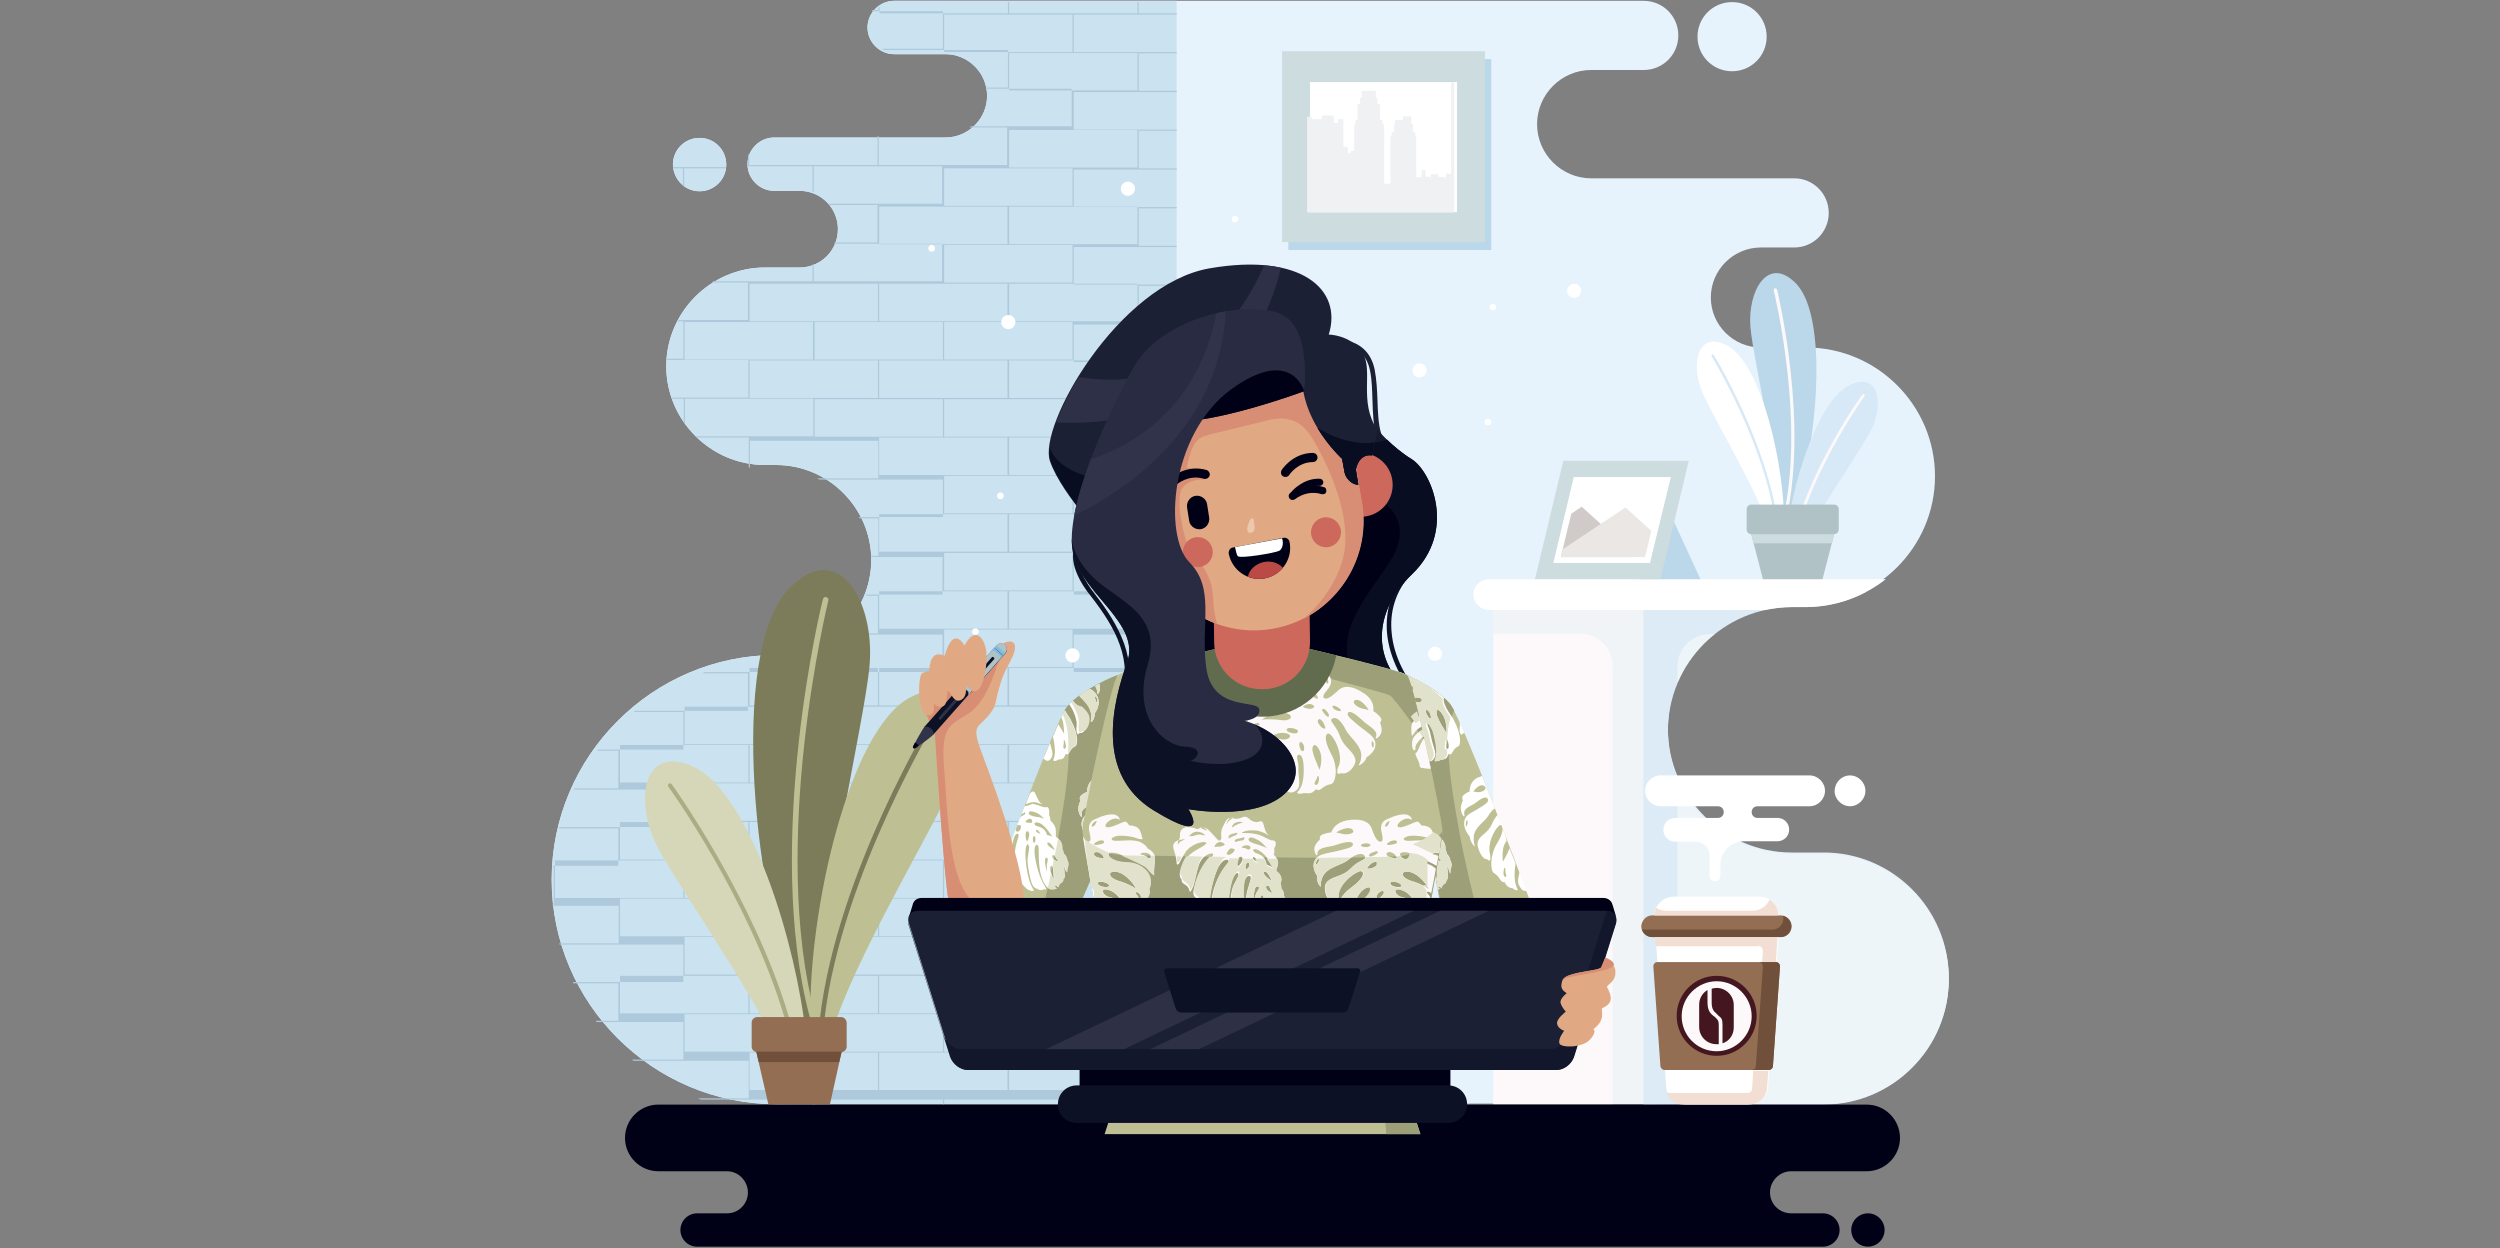 <?xml version="1.0" encoding="utf-8"?>
<!-- Generator: Adobe Illustrator 21.1.0, SVG Export Plug-In . SVG Version: 6.00 Build 0)  -->
<svg version="1.1" id="Capa_1" xmlns="http://www.w3.org/2000/svg" xmlns:xlink="http://www.w3.org/1999/xlink" x="0px" y="0px"
	 viewBox="0 0 600 299.6" style="enable-background:new 0 0 600 299.6;" xml:space="preserve">
<rect x="0" y="0" width="600" height="299.6" fill="#808080" stroke="none"/>
<style type="text/css">
	.st0{fill-rule:evenodd;clip-rule:evenodd;fill:#E6F2FC;}
	.st1{fill-rule:evenodd;clip-rule:evenodd;fill:#F1F4F7;}
	.st2{fill-rule:evenodd;clip-rule:evenodd;fill:#FDF9FA;}
	.st3{fill-rule:evenodd;clip-rule:evenodd;fill:#DCEBF5;}
	.st4{fill-rule:evenodd;clip-rule:evenodd;fill:#EDF5F9;}
	.st5{fill-rule:evenodd;clip-rule:evenodd;fill:#FFFFFF;}
	.st6{fill-rule:evenodd;clip-rule:evenodd;fill:#BAD8EA;}
	.st7{fill-rule:evenodd;clip-rule:evenodd;fill:#CCDCDF;}
	.st8{fill-rule:evenodd;clip-rule:evenodd;fill:#CBE3F1;}
	.st9{fill-rule:evenodd;clip-rule:evenodd;fill:#ADC9DB;}
	.st10{fill-rule:evenodd;clip-rule:evenodd;fill:#F0F1F2;}
	.st11{fill-rule:evenodd;clip-rule:evenodd;fill:#D7E9F6;}
	.st12{fill-rule:evenodd;clip-rule:evenodd;fill:#B0C2C6;}
	.st13{fill-rule:evenodd;clip-rule:evenodd;fill:#D0CBC9;}
	.st14{fill-rule:evenodd;clip-rule:evenodd;fill:#EAE7E4;}
	.st15{fill-rule:evenodd;clip-rule:evenodd;fill:#000016;}
	.st16{fill-rule:evenodd;clip-rule:evenodd;fill:#7C7C5A;}
	.st17{fill-rule:evenodd;clip-rule:evenodd;fill:#BEC093;}
	.st18{fill-rule:evenodd;clip-rule:evenodd;fill:#D6D7B8;}
	.st19{fill-rule:evenodd;clip-rule:evenodd;fill:#ABAC84;}
	.st20{fill-rule:evenodd;clip-rule:evenodd;fill:#946E52;}
	.st21{fill-rule:evenodd;clip-rule:evenodd;fill:#704F3B;}
	.st22{fill-rule:evenodd;clip-rule:evenodd;fill:#441620;}
	.st23{fill-rule:evenodd;clip-rule:evenodd;fill:#F2DED3;}
	.st24{fill-rule:evenodd;clip-rule:evenodd;fill:#0D1126;}
	.st25{fill-rule:evenodd;clip-rule:evenodd;fill:#1C2035;}
	.st26{fill-rule:evenodd;clip-rule:evenodd;fill:#151A2D;}
	.st27{fill-rule:evenodd;clip-rule:evenodd;fill:#090D22;}
	.st28{fill-rule:evenodd;clip-rule:evenodd;fill:#9D9F79;}
	.st29{fill-rule:evenodd;clip-rule:evenodd;fill:#E1E2CB;}
	.st30{fill-rule:evenodd;clip-rule:evenodd;fill:#616C4E;}
	.st31{fill-rule:evenodd;clip-rule:evenodd;fill:#CD695C;}
	.st32{fill-rule:evenodd;clip-rule:evenodd;fill:#E1A983;}
	.st33{fill-rule:evenodd;clip-rule:evenodd;fill:#D78E74;}
	.st34{fill-rule:evenodd;clip-rule:evenodd;fill:#2D3046;}
	.st35{fill-rule:evenodd;clip-rule:evenodd;fill:#31334A;}
	.st36{fill-rule:evenodd;clip-rule:evenodd;fill:#80BCE2;}
	.st37{fill-rule:evenodd;clip-rule:evenodd;fill:#2E3045;}
	.st38{fill-rule:evenodd;clip-rule:evenodd;fill:#BB4945;}
	.st39{fill-rule:evenodd;clip-rule:evenodd;fill:#282B42;}
	.st40{fill-rule:evenodd;clip-rule:evenodd;fill:#12172C;}
	.st41{fill-rule:evenodd;clip-rule:evenodd;fill:#ECC9AE;}
</style>
<g>
	<path class="st0" d="M186.3,265c-29.6,0-53.9-24.2-53.9-53.9l0,0c0-29.6,24.2-53.9,53.9-53.9l0,0c12.5,0,22.8-10.3,22.8-22.8l0,0
		c0-12.5-10.3-22.8-22.8-22.8h-2.7c-13,0-23.7-10.7-23.7-23.7v0c0-13,10.7-23.7,23.7-23.7h8.3c5.1,0,9.2-4.1,9.2-9.2l0,0
		c0-5.1-4.1-9.2-9.2-9.2h-6.1c-3.5,0-6.4-2.9-6.4-6.4l0,0c0-3.5,2.9-6.4,6.4-6.4h41.1c5.5,0,10-4.5,10-10v0c0-5.5-4.5-10-10-10
		h-12.3c-3.5,0-6.4-2.9-6.4-6.4l0,0c0-3.5,2.9-6.4,6.4-6.4h179.9c4.6,0,8.3,3.7,8.3,8.3l0,0c0,4.6-3.7,8.3-8.3,8.3h-12.6
		c-7.2,0-13,5.9-13,13l0,0c0,7.2,5.9,13,13,13h48.7c4.6,0,8.3,3.7,8.3,8.3l0,0c0,4.6-3.7,8.3-8.3,8.3h-8c-6.6,0-12,5.4-12,12l0,0
		c0,6.6,5.4,12,12,12h10.9c17,0,30.9,13.9,30.9,30.9v0c0,17-13.9,30.9-30.9,30.9H430c-16.3,0-29.7,13.4-29.7,29.7l0,0
		c0,16.3,13.4,29.7,29.7,29.7h7.7c16.5,0,30,13.5,30,30l0,0c0,16.5-13.5,30-30,30C352.3,265,271.6,265,186.3,265L186.3,265z
		 M415.7,17.1c4.6,0,8.3-3.7,8.3-8.3s-3.7-8.3-8.3-8.3c-4.6,0-8.3,3.7-8.3,8.3S411.1,17.1,415.7,17.1L415.7,17.1z M167.9,45.9
		c3.5,0,6.4-2.8,6.4-6.4c0-3.5-2.8-6.4-6.4-6.4c-3.5,0-6.4,2.8-6.4,6.4C161.6,43.1,164.4,45.9,167.9,45.9z"/>
	<rect x="358.4" y="142.1" class="st1" width="39.4" height="122.9"/>
	<path class="st2" d="M358.4,265V152.1h20.9c4.3,0,7.7,3.5,7.7,7.7V265H358.4z"/>
	<path class="st3" d="M394.3,142.1h53.5c-4.3,2.3-9.2,3.6-14.3,3.6H430c-16.3,0-29.7,13.4-29.7,29.7l0,0c0,16.3,13.4,29.7,29.7,29.7
		h7.7c16.5,0,30,13.5,30,30l0,0c0,16.5-13.5,30-30,30h-43.3V142.1z"/>
	<path class="st4" d="M402.6,265v-78.1c4.5,10.6,15.1,18.1,27.4,18.1h7.7c16.5,0,30,13.5,30,30l0,0c0,16.5-13.5,30-30,30H402.6
		L402.6,265z M402.6,163.8v-3.9c0-4.3,3.5-7.7,7.7-7.7h1.2C407.6,155.2,404.5,159.2,402.6,163.8z"/>
	<path class="st5" d="M452.6,139h-95.3c-2,0-3.7,1.7-3.7,3.7l0,0c0,2,1.7,3.7,3.7,3.7h66.3c2-0.4,4.2-0.7,6.3-0.7h3.5
		C440.7,145.6,447.4,143.1,452.6,139z"/>
	<rect x="309.2" y="14.2" class="st6" width="48.7" height="45.8"/>
	<rect x="307.7" y="12.3" class="st7" width="48.7" height="45.8"/>
	<rect x="314.4" y="19.7" class="st5" width="35.3" height="31.2"/>
	<g>
		<path class="st8" d="M282.4,0.5V265h-96.1c-29.6,0-53.9-24.2-53.9-53.9l0,0c0-29.6,24.2-53.9,53.9-53.9l0,0
			c12.5,0,22.8-10.3,22.8-22.8l0,0c0-12.5-10.3-22.8-22.8-22.8h-2.7c-13,0-23.7-10.7-23.7-23.7l0,0c0-13,10.7-23.7,23.7-23.7h8.3
			c5.1,0,9.2-4.1,9.2-9.2l0,0c0-5.1-4.1-9.2-9.2-9.2h-6.1c-3.5,0-6.4-2.9-6.4-6.4l0,0c0-3.5,2.9-6.4,6.4-6.4h41.1
			c5.5,0,10-4.5,10-10v0c0-5.5-4.5-10-10-10h-12.3c-3.5,0-6.4-2.9-6.4-6.4l0,0c0-3.5,2.9-6.4,6.4-6.4H282.4L282.4,0.5z M167.9,45.9
			c3.5,0,6.4-2.8,6.4-6.4c0-3.5-2.8-6.4-6.4-6.4c-3.5,0-6.4,2.8-6.4,6.4C161.6,43.1,164.4,45.9,167.9,45.9z"/>
		<path class="st9" d="M273.3,0.5v2.7h9.1v0.3h-9.3h0h0h-15.4v9h15.4h0h9.3v0.3h-9.1v9h9.1v0.3h-9.3h0h0h-15.4v9h15.4h0h9.3v0.3
			h-9.1v9h9.1v0.3h-9.3h0h0h-15.4v9h15.4h0h9.3v0.3h-9.1v9h9.1v0.3h-9.3h0h0h-15.4v9h15.4h0h9.3v0.3h-9.1v9h9.1v0.3h-9.3h0h0h-15.4
			v9h15.4h0h9.3v0.3h-9.1v9h9.1v0.3h-9.3h0h0h-15.4v9h15.4h0h9.3v0.3h-9.1v9h9.1v0.3h-9.3h0h0h-15.4v9h15.4h0h9.3v0.3h-9.1v9h9.1
			v0.3h-9.3h0h0h-15.4v9h15.4h0h9.3v0.3h-9.1v9h9.1v0.3h-9.3h0h0h-15.4v9h15.4h0h9.3v0.3h-9.1v9h9.1v0.3h-9.3h0h0h-15.4v9h15.4h0
			h9.3v0.3h-9.1v9h9.1v0.3h-9.3h0h0h-15.4v9h15.4h0h9.3v0.3h-9.1v9h9.1v0.3h-9.3h0h0h-15.4v9h15.4h0h9.3v0.3h-9.1v9h9.1v0.3h-9.3h0
			h0h-15.4v9h15.4h0h9.3v0.3h-9.1v9h9.1v0.3h-9.3h0h0h-15.4v9h15.4h0h9.3v0.3h-9.1v9h9.1v0.3h-9.3h0h0h-15.4v3.2h-0.3v-3.2H242h0h0
			h-15.4v3.2h-0.3v-3.2h-15.4h0h0h-15.4v3.2h-0.3v-3.2h-15.4h0h0h-11.6c-0.2-0.1-0.5-0.2-0.7-0.3h12.2v-9h-15.4h0h0H152
			c-0.1-0.1-0.2-0.2-0.3-0.3H164v-9h-15.4h0h0h-5.4c-0.1-0.1-0.1-0.2-0.2-0.3h5.4v-9h-10.8c0-0.1-0.1-0.2-0.1-0.3h11.1h0H164v-9
			h-15.4h0h0h-14.3c0-0.1-0.1-0.2-0.1-0.3h14.3v-9H133h0h0h-0.4c0-0.1,0-0.2,0-0.3h0.3v-9h-0.2c0-0.1,0-0.2,0-0.3h0.3h0h15.4v-9
			h-14.2c0-0.1,0-0.2,0.1-0.3h14.2h0H164v-9h-15.4h0h0h-10.9c0-0.1,0.1-0.2,0.1-0.3h10.6v-9h-5.1c0.1-0.1,0.1-0.2,0.2-0.3h5.1h0H164
			v-9h-11.9c0.1-0.1,0.2-0.2,0.3-0.3h11.7h0h15.4v-9h-11.1c0.3-0.1,0.5-0.2,0.8-0.3h10.5h0h15.4v-4.6c0.1,0,0.2-0.1,0.3-0.1v4.7
			h15.4h0h15.4v-9h-15.4h0h0h-9c0.1-0.1,0.2-0.2,0.3-0.3h8.6v-9h-2.9c0-0.1,0.1-0.2,0.1-0.3h2.9h0h15.4v-9h-15.4h0h0H209
			c0-0.1,0-0.2,0-0.3h1.8v-9h-4.5c-0.1-0.1-0.1-0.2-0.2-0.3h4.8h0h15.4v-9h-15.4h0h0h-14.2c-0.2-0.1-0.4-0.2-0.6-0.3h14.7v-9h-15.4
			h0h0h-15.4v6.4c-0.1,0-0.2,0-0.3,0V105h-12.5c-0.1-0.1-0.2-0.2-0.3-0.3h12.9h0h15.4v-9h-15.4h0h0h-15.4v6
			c-0.1-0.1-0.2-0.3-0.3-0.4v-5.6h-2.8c0-0.1-0.1-0.2-0.1-0.3h3h0h15.4v-9h-15.4h0h0h-4.2c0-0.1,0-0.2,0-0.3h4v-9h-1.5
			c0-0.1,0.1-0.2,0.1-0.3h1.5h0h15.4v-9h-8.7c0.1-0.1,0.3-0.2,0.4-0.3h8.4h0h15.4v-4c0.1,0,0.2-0.1,0.3-0.1v4.1h15.4h0h15.4v-9
			h-15.4h0h0h-10.5c0-0.1,0.1-0.2,0.1-0.3h10.3v-9h-11.5c-0.1-0.1-0.1-0.2-0.2-0.3h11.8h0h15.4v-9h-15.4h0h0h-15.4v6.2
			c-0.1,0-0.2-0.1-0.3-0.1v-6.1h-15.4h0h0h-0.2c0-0.1,0-0.2,0-0.3h0.1v-2c0.1-0.3,0.2-0.6,0.3-0.9v2.9h15.4h0h15.4v-6.9h0.3v6.9
			h15.4h0h15.4v-9h-9c0.1-0.1,0.2-0.2,0.3-0.3h8.8h0h15.4v-9H242h0h0h-5.2c0-0.1,0-0.2,0-0.3h5.1v-9h-15.4h0h0h-14.3
			c-0.2-0.1-0.4-0.2-0.6-0.3h14.7v-9h-15.4h0h0h-1.7c0.1-0.1,0.1-0.2,0.2-0.3h1.4V1.8c0.1-0.1,0.2-0.1,0.3-0.2v1.6h15.4h0h15.4V0.5
			h0.3v2.7h15.4h0H273V0.5H273.3L273.3,0.5z M174.2,40.4c0-0.1,0-0.2,0-0.3h-10.1h0h-2.6c0,0.1,0,0.2,0,0.3h2.4v4.2
			c0.1,0.1,0.2,0.1,0.3,0.2v-4.4H174.2L174.2,40.4z M273,252.6h-15.4h0h0h-15.4v9h15.4h0H273V252.6L273,252.6z M241.9,252.6h-15.4h0
			h0H211v9h15.4h0h15.4V252.6L241.9,252.6z M210.7,252.6h-15.4h0h0h-15.4v9h15.4h0h15.4V252.6L210.7,252.6z M257.4,243.4H242h0h0
			h-15.4v9H242h0h15.4V243.4L257.4,243.4z M226.3,243.4h-15.4h0h0h-15.4v9h15.4h0h15.4V243.4L226.3,243.4z M195.1,243.4h-15.4h0h0
			h-15.4v9h15.4h0h15.4V243.4L195.1,243.4z M273,234.2h-15.4h0h0h-15.4v9h15.4h0H273V234.2L273,234.2z M241.9,234.2h-15.4h0h0H211v9
			h15.4h0h15.4V234.2L241.9,234.2z M210.7,234.2h-15.4h0h0h-15.4v9h15.4h0h15.4V234.2L210.7,234.2z M179.6,234.2h-15.4h0h0h-15.4v9
			h15.4h0h15.4V234.2L179.6,234.2z M257.4,224.9H242h0h0h-15.4v9H242h0h15.4V224.9L257.4,224.9z M226.3,224.9h-15.4h0h0h-15.4v9
			h15.4h0h15.4V224.9L226.3,224.9z M195.1,224.9h-15.4h0h0h-15.4v9h15.4h0h15.4V224.9L195.1,224.9z M273,215.7h-15.4h0h0h-15.4v9
			h15.4h0H273V215.7L273,215.7z M241.9,215.7h-15.4h0h0H211v9h15.4h0h15.4V215.7L241.9,215.7z M210.7,215.7h-15.4h0h0h-15.4v9h15.4
			h0h15.4V215.7L210.7,215.7z M179.6,215.7h-15.4h0h0h-15.4v9h15.4h0h15.4V215.7L179.6,215.7z M257.4,206.5H242h0h0h-15.4v9H242h0
			h15.4V206.5L257.4,206.5z M226.3,206.5h-15.4h0h0h-15.4v9h15.4h0h15.4V206.5L226.3,206.5z M195.1,206.5h-15.4h0h0h-15.4v9h15.4h0
			h15.4V206.5L195.1,206.5z M164,206.5h-15.4h0h0h-15.4v9h15.4h0H164V206.5L164,206.5z M273,197.3h-15.4h0h0h-15.4v9h15.4h0H273
			V197.3L273,197.3z M241.9,197.3h-15.4h0h0H211v9h15.4h0h15.4V197.3L241.9,197.3z M210.7,197.3h-15.4h0h0h-15.4v9h15.4h0h15.4
			V197.3L210.7,197.3z M179.6,197.3h-15.4h0h0h-15.4v9h15.4h0h15.4V197.3L179.6,197.3z M257.4,188H242h0h0h-15.4v9H242h0h15.4V188
			L257.4,188z M226.3,188h-15.4h0h0h-15.4v9h15.4h0h15.4V188L226.3,188z M195.1,188h-15.4h0h0h-15.4v9h15.4h0h15.4V188L195.1,188z
			 M273,178.8h-15.4h0h0h-15.4v9h15.4h0H273V178.8L273,178.8z M241.9,178.8h-15.4h0h0H211v9h15.4h0h15.4V178.8L241.9,178.8z
			 M210.7,178.8h-15.4h0h0h-15.4v9h15.4h0h15.4V178.8L210.7,178.8z M179.6,178.8h-15.4h0h0h-15.4v9h15.4h0h15.4V178.8L179.6,178.8z
			 M257.4,169.6H242h0h0h-15.4v9H242h0h15.4V169.6L257.4,169.6z M226.3,169.6h-15.4h0h0h-15.4v9h15.4h0h15.4V169.6L226.3,169.6z
			 M195.1,169.6h-15.4h0h0h-15.4v9h15.4h0h15.4V169.6L195.1,169.6z M273,160.3h-15.4h0h0h-15.4v9h15.4h0H273V160.3L273,160.3z
			 M241.9,160.3h-15.4h0h0H211v9h15.4h0h15.4V160.3L241.9,160.3z M210.7,160.3h-15.4h0h0h-15.4v9h15.4h0h15.4V160.3L210.7,160.3z
			 M257.4,151.1H242h0h0h-15.4v9H242h0h15.4V151.1L257.4,151.1z M273,141.9h-15.4h0h0h-15.4v9h15.4h0H273V141.9L273,141.9z
			 M241.9,141.9h-15.4h0h0H211v9h15.4h0h15.4V141.9L241.9,141.9z M257.4,132.7H242h0h0h-15.4v9H242h0h15.4V132.7L257.4,132.7z
			 M273,123.4h-15.4h0h0h-15.4v9h15.4h0H273V123.4L273,123.4z M241.9,123.4h-15.4h0h0H211v9h15.4h0h15.4V123.4L241.9,123.4z
			 M257.4,114.2H242h0h0h-15.4v9H242h0h15.4V114.2L257.4,114.2z M273,105h-15.4h0h0h-15.4v9h15.4h0H273V105L273,105z M241.9,105
			h-15.4h0h0H211v9h15.4h0h15.4V105L241.9,105z M257.4,95.8H242h0h0h-15.4v9H242h0h15.4V95.8L257.4,95.8z M226.3,95.8h-15.4h0h0
			h-15.4v9h15.4h0h15.4V95.8L226.3,95.8z M273,86.5h-15.4h0h0h-15.4v9h15.4h0H273V86.5L273,86.5z M241.9,86.5h-15.4h0h0H211v9h15.4
			h0h15.4V86.5L241.9,86.5z M210.7,86.5h-15.4h0h0h-15.4v9h15.4h0h15.4V86.5L210.7,86.5z M257.4,77.3H242h0h0h-15.4v9H242h0h15.4
			V77.3L257.4,77.3z M226.3,77.3h-15.4h0h0h-15.4v9h15.4h0h15.4V77.3L226.3,77.3z M195.1,77.3h-15.4h0h0h-15.4v9h15.4h0h15.4V77.3
			L195.1,77.3z M273,68.1h-15.4h0h0h-15.4v9h15.4h0H273V68.1L273,68.1z M241.9,68.1h-15.4h0h0H211v9h15.4h0h15.4V68.1L241.9,68.1z
			 M210.7,68.1h-15.4h0h0h-15.4v9h15.4h0h15.4V68.1L210.7,68.1z M257.4,58.8H242h0h0h-15.4v9H242h0h15.4V58.8L257.4,58.8z M273,49.6
			h-15.4h0h0h-15.4v9h15.4h0H273V49.6L273,49.6z M241.9,49.6h-15.4h0h0H211v9h15.4h0h15.4V49.6L241.9,49.6z M257.4,40.4H242h0h0
			h-15.4v9H242h0h15.4V40.4L257.4,40.4z M273,31.2h-15.4h0h0h-15.4v9h15.4h0H273V31.2L273,31.2z M273,12.7h-15.4h0h0h-15.4v9h15.4h0
			H273V12.7L273,12.7z M257.4,3.5H242h0h0h-15.4v9H242h0h15.4V3.5z"/>
	</g>
	<path class="st10" d="M314.4,28l0.2,0c0.1,0,0.2,0.1,0.2,0.2l0,0.4h2.4l0-0.7c0-0.1,0.1-0.2,0.2-0.2h2.5c0.1,0,0.2,0.1,0.2,0.2v1.6
		h1v-0.7c0-0.1,0-0.1,0.1-0.1c0,0,0.1-0.1,0.1-0.1l0.9,0c0.1,0,0.2,0.1,0.2,0.2l0,6.4l0.9,0c0.1,0,0.1,0,0.1,0.1
		c0,0,0.1,0.1,0.1,0.1v1.3h0.7v-0.3c0-0.1,0.1-0.2,0.2-0.2h0.4c0.1,0,0.2,0.1,0.2,0.2v-0.7l0-5.6c0-0.1,0.1-0.1,0.1-0.2l0.2-0.1
		c0,0,0,0,0,0c0,0,0-0.1,0-0.2c0-0.2,0-0.4,0-0.6c0-0.1,0.1-0.2,0.2-0.2l0.3,0l0-3.6c0-0.1,0.1-0.2,0.2-0.2l0.4,0l0-1.4
		c0-0.1,0.1-0.2,0.2-0.2c0.1,0,0.1,0,0.2,0c0,0,0,0,0,0c0-0.1,0-0.3,0-0.3c0-0.4,0-0.8,0-1.1c0-0.1,0-0.1,0.1-0.1
		c0,0,0.1-0.1,0.1-0.1h3c0.1,0,0.2,0.1,0.2,0.2l0,1.4c0.1,0,0.1,0,0.3,0.1c0.1,0,0.1,0.1,0.1,0.2l0,1.3l0.4,0c0.1,0,0.2,0.1,0.2,0.2
		v3.6l0.4,0c0.1,0,0.2,0.1,0.2,0.2l0,0.8h0.2c0.1,0,0.2,0.1,0.2,0.2l0,14.1l1.5,0v-11c0-0.1,0-0.2,0-0.2c0-0.1,0-0.2,0.1-0.2
		c0.1-0.1,0.1-0.1,0.2-0.1c0,0,0,0,0,0l0-0.7c0-0.1,0.1-0.2,0.2-0.2c0.1,0,0.2,0,0.3,0c0,0,0.1,0,0.1,0c0-0.1,0-0.3,0-0.4
		c0-0.4,0-0.8,0-1.1c0-0.1,0-0.3,0-0.4c0-0.1,0.1-0.2,0.2-0.2c0,0,0,0,0,0c0,0,0,0,0,0c0-0.1,0-0.2,0-0.3c0-0.1,0-0.2,0-0.3
		c0-0.1,0.1-0.2,0.2-0.2l1.5,0c0.1,0,0.1,0,0.2,0.1c0-0.3,0-0.5,0-0.8c0-0.1,0.1-0.2,0.2-0.2l1.6,0c0.1,0,0.2,0.1,0.2,0.2l0,1.5
		c0,0,0,0,0,0c0.1,0,0.2,0.1,0.3,0.1c0,0,0.1,0.1,0.1,0.1l0,1.9l0.3,0c0.1,0,0.2,0.1,0.2,0.2l0.1,0.7c0,0,0.1,0,0.1,0
		c0.1,0.1,0.1,0.2,0.1,0.3c0,0,0,0,0,0l0,9.6l1.3,0l0-1.5c0-0.1,0-0.1,0.1-0.1c0,0,0.1-0.1,0.1-0.1l0.5,0c0.1,0,0.2,0.1,0.2,0.2
		l0,1.4l1,0c0.1,0,0.2,0.1,0.2,0.2l0,0.4l0.1,0l0-1c0-0.1,0.1-0.2,0.2-0.2l1.4,0c0.1,0,0.2,0.1,0.2,0.2c0,0.2,0,0.3,0,0.5
		c0,0,0.1,0,0.1,0h1.4c0.1,0,0.2,0.1,0.2,0.2l0,0.4c0,0,0,0,0,0c0-0.1,0.1-0.1,0.1-0.2c0-0.1,0-0.3,0-0.4c0-0.2,0-0.4,0-0.6
		c0-0.1,0.1-0.2,0.2-0.2l1.1,0l0-21.9h0.7v31.2h-35.3V28z"/>
	<g>
		<g>
			<g>
				<path class="st6" d="M431,68c-6.7-6.8-11.6,1.8-10.9,10.5c0.7,8.2,7.7,36.3,6.4,48.1h2.7C435.8,111.4,439.5,76.6,431,68z"/>
				<path class="st2" d="M428.2,126.5c6.4-23.9-1.7-56.9-1.7-57c-0.1-0.2-0.3-0.3-0.5-0.3c-0.2,0-0.3,0.3-0.3,0.5
					c0,0.1,8.2,33.2,1.7,56.8H428.2z"/>
			</g>
			<g>
				<path class="st5" d="M414.5,82.9c-7-3.7-8.8,4.4-6,11.1c2.3,5.6,12.3,22,16.1,32.6h3.6C428.4,111.9,422.8,87.3,414.5,82.9z"/>
				<path class="st11" d="M426.8,126.5c-2.3-19.7-15.4-41.2-15.5-41.3c-0.1-0.2-0.3-0.2-0.4-0.1c-0.2,0.1-0.2,0.3-0.1,0.4
					c0,0.1,13.1,21.4,15.4,40.9H426.8z"/>
			</g>
			<g>
				<path class="st11" d="M444.2,92.3c6.8-3,7.9,4.7,4.9,10.8c-2,4.1-9.4,14.6-14.4,23.5H429C430.9,113,437.1,95.3,444.2,92.3z"/>
				<path class="st2" d="M431,126.5c4.8-16.4,15.9-31.8,16-31.8c0.1-0.1,0.3-0.2,0.4-0.1c0.1,0.1,0.2,0.3,0.1,0.4
					c0,0.1-11,15.3-15.8,31.5H431z"/>
			</g>
		</g>
		<g>
			<path class="st12" d="M420.3,121.1h19.9c0.6,0,1.1,0.5,1.1,1.1v4.9c0,0.6-0.5,1.1-1.1,1.1h-19.9c-0.6,0-1.1-0.5-1.1-1.1v-4.9
				C419.2,121.6,419.7,121.1,420.3,121.1z"/>
			<polygon class="st12" points="423.7,125.1 436.8,125.1 440.2,128.2 437.4,139 430.3,139 423.1,139 420.3,128.2 			"/>
			<polygon class="st7" points="440.2,128.2 439.6,130.4 420.9,130.4 420.3,128.2 			"/>
		</g>
	</g>
	<polygon class="st6" points="401.7,125.1 387,125.1 393.5,139 408.1,139 	"/>
	<polygon class="st7" points="375.2,110.6 405.3,110.6 398.5,139 368.4,139 	"/>
	<polygon class="st5" points="377.7,114.5 401,114.5 396,135.1 372.8,135.1 	"/>
	<polygon class="st5" points="378.9,115.9 399.1,115.9 394.8,133.7 374.6,133.7 	"/>
	<polygon class="st13" points="391.5,133.7 374.6,133.7 377.1,123.3 379.6,121.6 388,129.2 	"/>
	<polygon class="st14" points="396.3,127.4 394.8,133.7 374.6,133.7 375.1,131.8 390.1,121.8 	"/>
	<path class="st15" d="M448,281.1h-18.1c-2.8,0-5.1,2.3-5.1,5.1l0,0c0,2.8,2.3,5,5.1,5h7.6c2.2,0,4,1.8,4,4l0,0c0,2.2-1.8,4-4,4
		H167.3c-2.2,0-4-1.8-4-4l0,0c0-2.2,1.8-4,4-4h7.2c2.8,0,5-2.3,5-5l0,0c0-2.8-2.3-5.1-5-5.1H158c-4.4,0-8-3.6-8-8l0,0
		c0-4.4,3.6-8,8-8h290c4.4,0,8,3.6,8,8l0,0C456,277.5,452.4,281.1,448,281.1L448,281.1z M448.3,299.2c2.2,0,4-1.8,4-4
		c0-2.2-1.8-4-4-4c-2.2,0-4,1.8-4,4C444.3,297.4,446.1,299.2,448.3,299.2z"/>
	<g>
		<g>
			<g>
				<path class="st16" d="M189.5,141.1c11.7-11.9,20.5,3.2,19.2,18.5c-1.2,14.4-13.6,64-11.3,84.8h-4.8
					C181,217.6,174.5,156.4,189.5,141.1z"/>
				<path class="st17" d="M194.4,244.3c-11.3-42.1,3-100.3,3.1-100.5c0.1-0.4,0.5-0.6,0.8-0.5c0.4,0.1,0.6,0.5,0.5,0.8
					c0,0.2-14.4,58.5-3,100.2H194.4z"/>
			</g>
			<g>
				<path class="st17" d="M218.4,167.4c12.4-6.5,15.5,7.7,10.7,19.6c-4,9.8-21.6,38.8-28.3,57.4h-6.3
					C194,218.6,203.8,175.1,218.4,167.4z"/>
				<path class="st16" d="M196.8,244.3c4.1-34.8,27.2-72.6,27.3-72.7c0.2-0.3,0.5-0.3,0.8-0.2c0.3,0.2,0.3,0.5,0.2,0.8
					c-0.1,0.1-23.1,37.7-27.2,72.2H196.8z"/>
			</g>
			<g>
				<path class="st18" d="M166.2,183.9c-12-5.2-13.9,8.3-8.6,19c3.6,7.2,16.6,25.7,25.3,41.4h10
					C189.5,220.5,178.6,189.3,166.2,183.9z"/>
				<path class="st19" d="M189.4,244.3c-8.5-28.8-28.1-56-28.2-56.1c-0.2-0.2-0.5-0.3-0.7-0.1c-0.2,0.2-0.3,0.5-0.1,0.7
					c0.1,0.1,19.5,27,27.9,55.5H189.4z"/>
			</g>
		</g>
		<g>
			<path class="st20" d="M201.9,244.1h-20.2c-0.7,0-1.3,0.6-1.3,1.3v5.8c0,0.7,0.6,1.3,1.3,1.3h20.2c0.7,0,1.3-0.6,1.3-1.3v-5.8
				C203.1,244.7,202.6,244.1,201.9,244.1z"/>
			<polygon class="st20" points="198.5,248.8 185.1,248.8 181.5,252.4 184.4,265 191.8,265 199.2,265 202,252.4 			"/>
			<polygon class="st21" points="181.5,252.4 182.1,254.9 201.4,254.9 202,252.4 			"/>
		</g>
	</g>
	<g>
		<path class="st5" d="M444,186.1L444,186.1c2,0,3.7,1.7,3.7,3.7l0,0c0,2-1.7,3.7-3.7,3.7h0c-2,0-3.7-1.7-3.7-3.7l0,0
			C440.4,187.7,442,186.1,444,186.1z"/>
		<path class="st5" d="M402.1,196.3h10.2c0.8,0,1.4-0.6,1.4-1.4l0,0c0-0.8-0.6-1.4-1.4-1.4h-13.8c-2,0-3.7-1.7-3.7-3.7l0,0
			c0-2,1.7-3.7,3.7-3.7h35.8c2,0,3.7,1.7,3.7,3.7l0,0c0,2-1.7,3.7-3.7,3.7h-12.5c-0.8,0-1.4,0.6-1.4,1.4l0,0c0,0.8,0.6,1.4,1.4,1.4
			h4.8c1.6,0,2.8,1.3,2.8,2.8l0,0c0,1.6-1.3,2.8-2.8,2.8h-8c-3.1,0-5.7,2.5-5.7,5.7v2.6c0,0.7-0.6,1.3-1.3,1.3l0,0
			c-0.7,0-1.3-0.6-1.3-1.3v-4.9c0-1.8-1.5-3.3-3.3-3.3h-5c-1.6,0-2.8-1.3-2.8-2.8l0,0C399.2,197.5,400.5,196.3,402.1,196.3z"/>
	</g>
	<g>
		<path class="st5" d="M405.2,217.8c-0.7,0.9-8,4.9-8,4.9l2.7,38.3c0,0,0.1,4,4.7,4c4.6,0,7.5,0,7.5,0s2.9,0,7.5,0
			c4.6,0,4.7-4,4.7-4l2.7-38.3c0,0-7.3-4.1-8-4.9H405.2z"/>
		<path class="st20" d="M397.8,230.9h28.4c0.3,0,0.5,0.1,0.7,0.3c0.2,0.2,0.3,0.5,0.3,0.7l-1.7,24c0,0.5-0.5,0.9-1,0.9h-25
			c-0.5,0-0.9-0.4-1-0.9l-1.7-24c0-0.3,0.1-0.5,0.3-0.7C397.2,231,397.5,230.9,397.8,230.9z"/>
		<path class="st5" d="M401.7,215.2h20.6c2.5,0,4.5,2,4.5,4.5l0,0c0,2.5-2,4.6-4.5,4.6h-20.6c-2.5,0-4.6-2-4.6-4.6l0,0
			C397.1,217.2,399.2,215.2,401.7,215.2z"/>
		<path class="st20" d="M396.5,219.7h30.9c1.4,0,2.6,1.2,2.6,2.6l0,0c0,1.4-1.1,2.6-2.6,2.6h-30.9c-1.4,0-2.6-1.1-2.6-2.6l0,0
			C394,220.9,395.1,219.7,396.5,219.7z"/>
		<g>
			<path class="st22" d="M412,253.4c5.3,0,9.6-4.3,9.6-9.6c0-5.3-4.3-9.6-9.6-9.6c-5.3,0-9.6,4.3-9.6,9.6
				C402.4,249.1,406.7,253.4,412,253.4z"/>
			<path class="st2" d="M412,252.3c4.6,0,8.4-3.8,8.4-8.4c0-4.6-3.8-8.4-8.4-8.4c-4.6,0-8.4,3.8-8.4,8.4
				C403.6,248.5,407.3,252.3,412,252.3z"/>
			<path class="st22" d="M412,237.1L412,237.1c2.2,0,4.1,1.8,4.1,4.1v5.4c0,1.8-1.1,3.3-2.7,3.8v-4.3c0-1.5-0.2-1.7-0.8-2.2
				c-0.1-0.1-0.2-0.1-0.3-0.3c-0.1-0.1-0.3-0.2-0.4-0.4c-0.5-0.4-1.1-0.9-1.1-2.6v-3.3C411.1,237.2,411.5,237.1,412,237.1L412,237.1
				z M412.5,250.6v-4.5c0-1.1-0.2-1.3-0.6-1.7c-0.1-0.1-0.2-0.2-0.3-0.3c-0.1-0.1-0.2-0.2-0.4-0.3c-0.7-0.6-1.4-1.2-1.4-3.3v-2.9
				c-1.2,0.7-2,2-2,3.5v5.4c0,2.2,1.8,4.1,4.1,4.1l0,0C412.2,250.6,412.4,250.6,412.5,250.6z"/>
		</g>
		<path class="st21" d="M428,220.5c0,0.9-0.5,1.7-1.2,2.2c-0.4,0.2-0.8,0.4-1.3,0.4h-0.1h-26.7h-1.5h-2.6c-0.2,0-0.3,0-0.5,0
			c0.3,1,1.3,1.8,2.4,1.8h0.7h29.4h0.7c1.4,0,2.6-1.1,2.6-2.6c0-1.2-0.9-2.3-2.1-2.5C428,220,428,220.3,428,220.5z"/>
		<path class="st23" d="M424.7,215.9c-0.7,1.6-2.3,2.7-4.2,2.7h-0.6H404h-4.1c-0.9,0-1.7-0.3-2.4-0.7c-0.2,0.6-0.4,1.2-0.4,1.8h5.2
			h19.3h5.2C426.8,218.1,426,216.7,424.7,215.9z"/>
		<path class="st23" d="M422,227c0.3,0,0.6,0.1,0.8,0.4c0.2,0.2,0.3,0.5,0.3,0.9l-0.2,2.7h3.2c0,0,0,0,0.1,0l0.4-6.1h-29.4l0.2,2.2
			H422L422,227z M420.8,256.9l-0.3,4.4c0,0.6-0.5,1-1.1,1h-19.4c0.4,1.2,1.5,2.8,4.4,2.8c4.6,0,7.5,0,7.5,0s2.9,0,7.5,0
			c4.6,0,4.7-4,4.7-4l0.3-4.1H420.8z"/>
		<path class="st21" d="M423.1,231.9l-1.7,24c0,0.5-0.5,0.9-1,0.9h0.4h3.6h0h0.1c0.5,0,0.9-0.4,1-0.9l1.7-24c0-0.3-0.1-0.5-0.3-0.7
			c-0.2-0.2-0.4-0.3-0.7-0.3c0,0,0,0-0.1,0H423h-0.9c0.3,0,0.5,0.1,0.7,0.3C423,231.4,423.1,231.6,423.1,231.9z"/>
	</g>
	<g>
		<circle class="st5" cx="240.1" cy="119" r="0.8"/>
		<circle class="st5" cx="357.1" cy="101.3" r="0.8"/>
		<circle class="st5" cx="296.4" cy="52.6" r="0.8"/>
		<circle class="st5" cx="234.1" cy="151.6" r="0.8"/>
		<circle class="st5" cx="344.4" cy="156" r="0.8"/>
		<circle class="st5" cx="358.3" cy="73.7" r="0.8"/>
		<circle class="st5" cx="223.6" cy="59.6" r="0.8"/>
		<circle class="st5" cx="377.8" cy="69.8" r="1.7"/>
		<circle class="st5" cx="340.7" cy="88.9" r="1.7"/>
		<circle class="st5" cx="270.7" cy="45.3" r="1.7"/>
		<circle class="st5" cx="242" cy="77.3" r="1.7"/>
		<circle class="st5" cx="257.4" cy="157.3" r="1.7"/>
		<circle class="st5" cx="344.4" cy="156.9" r="1.7"/>
	</g>
	<g>
		<path class="st24" d="M337.9,136.9c0.2-0.2,0.6-0.3,0.8,0c0.2,0.2,0.3,0.6,0,0.8c-3.9,4.3-5.2,9.3-4.7,14.2
			c0.5,5.6,3.4,11.2,7.6,15.7c0.2,0.2,0.2,0.6,0,0.8c-0.2,0.2-0.6,0.2-0.8,0c-4.3-4.6-7.3-10.4-7.9-16.3
			C332.4,146.7,333.9,141.4,337.9,136.9z"/>
		<path class="st25" d="M318.6,82.6c-0.3,0.1-0.6-0.2-0.7-0.5c0-0.3,0.2-0.6,0.5-0.6c0,0,9.6-1.7,11.5,7.1c0.5,2.5,0.6,5.1,0.7,7.6
			c0.2,5.6,0.3,10.9,5.7,14.1c0.3,0.2,0.4,0.5,0.2,0.8c-0.2,0.3-0.5,0.4-0.8,0.2c-6-3.5-6.1-9.1-6.3-15c-0.1-2.5-0.1-5-0.6-7.4
			C327.2,81.1,318.7,82.6,318.6,82.6z"/>
		<path class="st24" d="M257.9,131.3c0.1-0.3,0.5-0.4,0.7-0.3c0.3,0.1,0.4,0.5,0.3,0.7c0,0-1.7,3.7,3.8,10.8c2.9,3.7,5.6,7.8,7.1,12
			c1.5,4.3,1.8,8.7-0.1,13.1c-0.1,0.3-0.5,0.4-0.7,0.3c-0.3-0.1-0.4-0.5-0.3-0.7c1.8-4.1,1.5-8.3,0.1-12.3
			c-1.4-4.1-4.1-8.1-6.9-11.7C255.8,135.7,257.8,131.3,257.9,131.3z"/>
		<g>
			<path class="st26" d="M330.7,103.2c0,0,3.2,4,8.1,7c4.8,3,10.8,17.3,0.1,27.6c-10.7,10.2-9.2,23.5,2.1,29.9
				c11.3,6.4-62,3.6-62,3.6L279,135l28.7-18.5C307.7,116.4,330.3,102.4,330.7,103.2z"/>
			<path class="st27" d="M332.9,105.5c1.4,1.4,3.5,3.2,5.9,4.7c4.8,3,10.8,17.3,0.1,27.6c-10.7,10.2-9.2,23.5,2.1,29.9
				c11.3,6.4-62,3.6-62,3.6L279,135l28.7-18.5c0,0,10.4-6.4,17.2-10.4C327.4,106.5,330.2,106.5,332.9,105.5z"/>
			<path class="st15" d="M332.5,171.3c-5,0.4-11.4,0.6-18,0.6c-6.6-1.8-12.4-3.9-12.4-4.6c0.1-1.9-23,1.1-23-1.9
				c0-3,6.2-25.8,6.2-25.8l31.1-16.9l16.2-1.6c0,0,6.3,4.3,1.6,12.6c-4.6,8.4-19.5,21.3-4.4,34.6C331.1,169.5,332,170.5,332.5,171.3
				z"/>
			<path class="st17" d="M268.2,162c0,0-8.4,3.2-12.1,7.6c-3.8,4.4-27.4,70.4-28.9,75.8c-0.5,1.8-0.4,3.7,0.1,5.6l15.8,2.5
				c4.3-8.9,15-32.5,15-32.5L268.2,162z"/>
			<path class="st28" d="M268.2,162c0,0-8.4,3.2-12.1,7.6c-0.3,0.3-0.6,0.9-1,1.7c2.8,5.6,0.9,17.9-0.9,28.4
				c-2.2,13.1-9.1,40.5-12.9,48.4c-1.1,2.2-2.2,3.7-3.4,4.5l5.2,0.8c4.3-8.9,22.2-50.4,22.2-50.4L268.2,162z"/>
			<path class="st5" d="M263.8,164.1c-0.3,0.2-0.7,0.4-1,0.6c0.3,0.3,0.4,0.6,0.5,1.1c0,0,0,0.3,0,0.6c0,0,0,0.1,0.2,0.1
				c0.2,0,0.7-1.1,0.4-2.1C263.9,164.2,263.9,164.1,263.8,164.1L263.8,164.1z M261.6,165.3c1,0.6,1.7,1.3,2,2.5
				c0.4,1.8-0.8,3.3-0.8,3.3c0,0.3,0,0.5-0.1,0.7c-0.2,1.2-1,1.9-0.9,1.2c0.1-0.3,0.1-0.7,0.1-1c0-0.5-0.1-1-0.1-1
				c-0.4-1.7-1.7-2.9-2.8-4C259.8,166.4,260.7,165.8,261.6,165.3L261.6,165.3z M257.5,168.2c-0.3,0.3-0.6,0.6-0.9,0.8
				c0.7,1,1.4,2.4,1.7,3.8c0.1,0.4,0.1,0.9,0.1,1.3c0,0-0.2,1.3,0.1,1.9c0.4,0.6,0.3-0.2,0.9-0.1c0.6,0.1,1.3-1,1.5-2
				c0.1-0.5,0.2-1.1,0-1.7c-0.2-0.6-0.7-1.3-1.7-2.2C258.4,169.3,257.9,168.7,257.5,168.2L257.5,168.2z M255.6,170.5
				c0.2,0.4,0.5,0.8,0.8,1.3c0.3,0.4,0.6,0.9,0.8,1.4c1.5,2.8,1.6,5.5,0.9,5.9c-0.8,0.4-1,0.7-1.5,1.6c-0.3,0.5-0.6,0.4-0.8,0.2
				c-0.2,0.4-0.3,0.6-0.3,0.6c-0.2,0.9-1.6,0.8-1.6,0.8c-0.1,0.3-1.3,0.6-1.1,0c0.2-0.5,0.8-1.7-0.1-5.5c0.5-1.1,0.9-2.1,1.3-3
				l0.1,0.2c0.3,0.4,0.5,0.9,0.8,1.3c0.2,0.3,0.3,0.5,0.5,0.8c0-0.7-0.1-1.6-0.2-2.4c0-0.2-0.1-0.3-0.1-0.5c-0.1-0.3-0.2-0.7-0.4-1
				C255,171.5,255.3,170.9,255.6,170.5L255.6,170.5z M252,178.3c-0.5,1.2-1,2.5-1.6,3.8c0.1,0.1,0.3,0.1,0.5,0.3
				c0.6,0.5,1.3,0,1.6-0.9C252.8,180.8,252.3,179.5,252,178.3L252,178.3z M247.2,190.4c-0.3,0.8-0.7,1.7-1,2.6
				c0.3-0.1,0.7-0.3,1.2-0.4c0.5-0.1,1-0.1,1.4,0c0.6,0.2,1.1,0.4,1.2,0.4c0.2,0,0-0.1,0-0.1c-0.6-0.2-1.2-1.7-1.5-2.4
				c-0.1-0.2-0.2-0.4-0.4-0.5c-0.2-0.1-0.4,0-0.6,0.1C247.5,190.3,247.3,190.3,247.2,190.4L247.2,190.4z M245.9,193.5
				c-0.2,0.6-0.5,1.2-0.7,1.9c0.2-0.1,0.3-0.2,0.4-0.2c0.2-0.1,0.3-0.4,0.4-0.2c0,0,0.2,0.3-0.1,0.5c-0.3,0.2-0.9,0.4-1,0.7
				c0,0.1-0.1,0.1-0.1,0.1l-0.7,1.8c0,0,0.1-0.1,0.2-0.1c0,0,0.6,0,0.7,0.2c0.1,0.2,0,1-0.4,1.2c-0.3,0.3-0.7,0.2-0.8,0
				c0-0.1,0-0.3,0-0.5c-1.2,3.3-2.5,6.6-3.7,9.9l0,0.1c0.2,1.3,1.2,1.5,1.2,1.5c0.2,0.6,0.6,0.7,1.2,1c0.6,0.3,0.8,0.7,1.1,0.9
				c0.3,0.2,0.3,0,0.3,0c-0.7-1.6-1.1-6.1-0.9-9.2c0.2-3.1,1.2-3.2,1.4-2.9c0.2,0.3,0,0.8,0,0.8c-1.8,4.8-0.6,10.7-0.3,10.9
				c0.4,0.2,0.9-0.2,1.8,0.9c0.9,1.1,2,1.1,2.1,1c0.1,0,0.1-0.2,0.1-0.2c-1.5-2.2-2-6.6-2-8.7c0-2,0.5-2.7,0.8-2
				c0.3,0.7-0.3,2.3-0.3,3.8c0.1,1.5,0.5,3.7,1,5.2c0.5,1.5,1.4,1.4,1.4,1.4c0.4,0.5,1.3,0.3,1.6,0.1c0.3-0.1,0.9,0.6,0-1
				c-1-1.6-1.8-4.2-2.2-6.8c-0.4-2.5,0.3-3.2,0.7-2.7c0.4,0.5,0,2.2,0.4,5.4c0.4,3.2,1.7,4.7,2.3,5c0.6,0.3,1.9-0.1,1.7-0.2
				c-0.1,0-0.3-0.2-0.6-0.6c0.1,0,0.1,0,0.2,0c0.1,0,0.2,0,0.3,0c0,0,0.1,0,0.1-0.1c0.2,0.4,0.4,0.6,0.4,0.4c0-0.4,0.4-0.9,0.8-1.1
				c0.4-0.3,0.4-0.9,0.4-0.9c0.3-0.1,0.4-0.5,0.3-1.1c-0.1-0.5,0-1.4-0.3-2.1c0.6,0.6,0.6,1.3,0.7,1.5c0.1,0.2,0.2,0.2,0.2,0.2
				c-0.1-0.7,0.3-1.5,0.3-2.1c-0.1-0.6-0.3-0.9-0.3-0.9c-0.1-0.4-0.2-1-0.8-1.5c-0.1-0.6-0.4-1.2-0.4-1.2s0.2-1-0.6-2.1
				c-0.2-0.3-0.5-0.5-0.8-0.7c0-0.2,0-0.5,0-0.9c0-0.7,0.1-1.2-0.6-2.2c-0.2-0.3-0.4-0.5-0.7-0.7c0.1-0.6-0.4-1.3-0.3-1.7
				c0.1-0.4,0-1.8-0.7-1.6c-0.5,0.2-1.2-0.2-2.1-0.5c-0.4-0.1-0.8-0.2-1.2-0.3C247,193.3,246.4,193.4,245.9,193.5L245.9,193.5z
				 M228.4,241.7c-0.4,1.1-0.7,2-0.9,2.7c0.7,0.5,1.2,1,1.3,1.7c0,0,0,0.3,0,0.6c0,0,0,0.1,0.2,0.1c0.2,0,0.7-1.1,0.4-2.1
				c-0.2-1-0.7-1.8-0.7-1.8S229.1,242.4,228.4,241.7L228.4,241.7z M227.1,245.8c1,0.7,1.8,1.3,2.1,2.5c0.3,1.3-0.2,2.4-0.6,2.9
				l-1.3-0.2C226.8,249.3,226.7,247.5,227.1,245.8L227.1,245.8z M245.6,248.2c0.5-1,1-2.1,1.5-3.2c-0.3-0.8-0.7-1.7-1.1-2.4
				c-1.1-1.9-2.2-3.4-2-4.2c0.1-0.8,1.6,1.1,2.6,3.4c0.5,1.1,0.7,1.8,1,2.4c0.5-1.1,1-2.3,1.6-3.4c-0.4-0.7-0.9-1.4-1.5-1.9
				c-1.5-1.5-2.7-2.4-2.6-3.5c0.1-1,1.5-1.5,2.7,0.6c0.8,1.4,1.3,2.7,1.8,3.9c1.3-2.9,2.7-5.8,3.9-8.5c-0.2-0.3-0.5-0.7-0.9-1
				c-0.1-0.3-0.3-0.7-0.6-1c-0.6-0.7-0.5-1.7-1.5-2.1c-0.9-0.3-3.3,0.3-4.1,1.1c-0.8,0.8-0.8,1.3-1.2,1.7c0,0-0.2,0.3-0.4-0.6
				c-0.2-0.9-0.3-2.4-0.7-3.3c-0.5-0.9-0.6-1.2-0.8-1.4c-0.2-0.2-0.8,0.1-0.8,0.1s-1.1-0.7-1.6-0.2c-0.6,0.5-0.8,1-2,1
				c-0.9,0-1.3,0.5-1.5,0.8c-0.4,0.1-0.7,0.2-0.9,0.4c-0.5,0.4-0.4,0.7-0.4,0.7s-1.1,0.8-0.8,2.9c0,0,0.1,0.1,0.2,0
				c0.1-0.1,0.7-1.3,1.1-1.5c0.4-0.2,1.8-0.7,3,0c1.3,0.7,1.7,1,1.4,1.2c-0.2,0.2-1.8,0-2.7-0.1c-0.9-0.2-2.3,0.2-3,1.1
				c-0.7,0.9-0.6,1.8-0.4,3c0.1,1.2,0.3,1.6,0.4,1.8c0.1,0.1,0.4-1,0.8-1.4c0.4-0.4,1.6-1.4,3-1.8c1.4-0.4,1.8,0,1.9,0.3
				c0.1,0.3-1.9,1.3-2.5,1.7c-0.6,0.5-2.9,3-3,3.5c-0.1,0.5-0.1,1.6,0,1.8c0,0-0.7,1.1-0.8,1.7c-0.1,0.6,0.5,2.8,0.7,2.9
				c0.1,0.1,0.2-1.2,0.9-2.3c0.8-1,1.5-2.2,2-2.4c0.5-0.2,0.4,0.7-0.7,1.8c-1.2,1.1-1.5,2-1.8,2.8c-0.3,0.8,0.1,2.2,0.3,2.7
				c0.2,0.5,0.5,0.5,0.5,0.5s0.1,0,0.1-0.2c0-0.1-0.2-0.6-0.1-1.2c0.1-0.6,0.6-2.1,1.2-2.9c0.6-0.7,1.2-1.5,1.4-2.1
				c0.2-0.5,0.9-0.5,0.5,0.5c-0.4,1-1.7,1.4-2,2.8c-0.3,1.5-0.2,3.4-0.5,3.5c-0.2,0.1,0.3,0.8,0.7,1.6l4-1c-0.3-1.4-1.1-4.8-0.7-5.2
				c0.3-0.3,0.7-0.7,1.2,1.3c0.4,1.8,0.6,2.7,0.6,3.6l2.1-0.5c-0.3-1.4-0.8-3.4-1.3-4.7c-0.6-1.9-1-2.6-0.7-3c0.3-0.4,1,0.1,1.7,2.6
				C245,245.5,245.3,247,245.6,248.2L245.6,248.2L245.6,248.2z M261.3,202.3l1.4-7.9c-1.6,0.9-2.9,1.3-3.1,3
				c-0.2,1.8,1.3,3.4,1.3,3.4C260.9,201.3,261.1,201.9,261.3,202.3L261.3,202.3z M263,192.3c-0.1,0.1-0.3,0.2-0.4,0.3
				c-1.2,1-3,1.2-3,2.7c0,0,0,0.3,0.1,0.6c0,0,0,0.1-0.2,0.1c-0.2,0-0.8-1.2-0.7-2.1c0.1-1,0.5-1.7,0.5-1.7s-0.5-0.8,0.3-1.4
				c0.4-0.3,0.8-0.6,1.3-0.7c0-0.8,0.2-2.6,2-3.4c0.4-0.2,0.8-0.3,1.1-0.4l-0.4,2.2c-0.7,0.1-1.5,0.8-2,1.5c0.2,0,0.4,0,0.7,0.1
				c0.4,0.1,0.7,0,1,0L263,192.3L263,192.3z M263.4,168.5c0,0,0-1-0.4-1.3c-0.4-0.3-0.2,0.3-0.1,0.7
				C263,168.3,263.3,168.9,263.4,168.5L263.4,168.5z M260,198.2c0,0-0.2-1,0.2-1.2c0.3-0.2,0.2,0.4,0.2,0.7
				C260.3,198,260.1,198.6,260,198.2L260,198.2z M255.2,179.3c0,0.4,0.5,0.7,0.6,0c0.1-0.7-0.3-1.6-0.3-1.6c-0.1-0.3-0.3,0-0.2,0.2
				C255.4,178.2,255.2,178.8,255.2,179.3L255.2,179.3z M252.4,207.8c0.2,0.1,0.4,0.5,0.4,1.9c0,0.1,0,0.1,0,0.2
				c0,0.5,0.1,0.9,0.2,1.3c-0.8-0.9-1.1-3-0.9-3.2C252.3,207.8,252.4,207.8,252.4,207.8L252.4,207.8z M249.5,195.5
				c0.4,0.3,0.7,0.6,1.1,1c-0.3-0.1-0.6-0.2-0.9-0.3c-0.2-0.1-0.4-0.1-0.6-0.1c-1.5-0.2-2.2-0.5-2.2-1c0.1-0.5,0.5-0.5,1.7-0.1
				C248.9,195.1,249.2,195.3,249.5,195.5L249.5,195.5z M250,197.8c0.7,0.5,1.4,1.3,2,2.2c0.2,0.3,0.4,0.6,0.6,0.8
				c-0.4-0.2-0.8-0.3-1.3-0.4c-0.2-0.8-0.7-1.3-1.1-1.6c-0.5-0.3-0.9-0.4-1.2-0.5c-0.6-0.1-1.2-0.8-0.3-0.9
				C249,197.3,249.5,197.5,250,197.8L250,197.8z M254.1,206.8c-0.5-0.2-0.9-0.2-1.3-0.7c-0.6-0.7,0-1.3,0.5-0.5
				C253.6,206.2,253.9,206.5,254.1,206.8L254.1,206.8z M253.2,204c-1.8-0.8-2.2-1.8-1.6-1.8C252.1,202.2,252.7,203.2,253.2,204
				L253.2,204z M228.9,249.1c0,0,0-1-0.4-1.3c-0.4-0.3-0.2,0.3-0.1,0.7C228.6,248.9,228.9,249.4,228.9,249.1L228.9,249.1z
				 M240.3,227.5c0.7,0,1.3,0.1,1.5,0.3C242.2,228.3,241.4,228.1,240.3,227.5L240.3,227.5z M249.9,229.5c-1.5,0-2.7,0.5-3,0.2
				c-0.4-0.3,0.6-0.9,1.5-0.9C249,228.9,249.5,229.1,249.9,229.5L249.9,229.5z M246.5,231.7c0.1-0.8,1.2-1,2.8,0.6
				c0.5,0.5,0.9,1.2,1.2,2c-0.7-0.6-1.4-1.1-2-1.4C246.8,232.2,246.4,232.5,246.5,231.7L246.5,231.7z M242.1,238.6
				c0,0,0.5,0.6,0.5,1c0,0.4-0.2,0.7-0.4,0.7c-0.2,0-0.4-1.1-0.4-1.4C241.9,238.7,242,238.5,242.1,238.6L242.1,238.6z M239.9,239.3
				c-0.3,0.2-0.9,0.8-1.1,0.6c-0.2-0.2,0.1-0.6,0.1-0.6c0.4-0.5,1.5-0.7,1.6-0.5C240.6,239.1,240.3,239.1,239.9,239.3L239.9,239.3z
				 M243.5,237.8c-0.2,0.2-0.6-0.3-0.8-0.7c-0.1-0.4,0.2-1.2,0.2-1.2C243.4,235.5,243.7,237.7,243.5,237.8L243.5,237.8z
				 M241.2,236.4c-0.3-0.1-0.4-0.5-0.4-0.6c0-0.1,1-0.4,1-0.4c0.1,0,0.3,0.2,0.3,0.5C242.1,236.2,241.5,236.4,241.2,236.4
				L241.2,236.4z M240.4,236.6c-0.1,0.3-1.4,0.5-1.4,0.3c0-0.2,1.1-0.9,1.1-0.9C240.4,235.9,240.5,236.4,240.4,236.6L240.4,236.6z
				 M243,232.6c-0.2,0-0.4-0.3-0.4-0.4c0-0.1,0.5-0.2,0.5-0.2C243.6,232,243.2,232.6,243,232.6L243,232.6z M244.6,232.5
				c-0.2,0-0.3-0.2-0.3-0.4c0,0,0.6-1,0.9-1.1c0.3-0.1,0.8,0.2,0.7,0.6C245.9,232,244.8,232.5,244.6,232.5L244.6,232.5z
				 M242.7,233.2c0,0.4-0.3,0.5-0.9,0.2c-0.5-0.3-0.7-0.7-0.7-0.9c0-0.2,0.3-0.3,0.4-0.3C242.4,232.1,242.7,232.8,242.7,233.2
				L242.7,233.2z M251.3,209.3c-0.4-1.2-0.5-2.1-0.5-2.8c0-1,0.9-0.9,0.6,0.3C251.2,207.4,251.2,208.4,251.3,209.3L251.3,209.3z
				 M249.7,200.1c-0.9-0.2-1.2-0.7-1-0.9C249,199,249.4,199.6,249.7,200.1L249.7,200.1z M246.5,201.9c-0.2,0.1-0.7-2.2,0-2.4
				c0,0,0.3-0.1,0.5,0.5C247.1,200.6,246.7,201.8,246.5,201.9L246.5,201.9z M246.3,197.4c-0.3,0.1-0.1-0.8,0.9-0.9
				c0,0,0.4,0,0.5,0.4c0.1,0.4-0.1,0.6-0.3,0.6C247.1,197.5,246.6,197.4,246.3,197.4L246.3,197.4z M248.2,202.3
				c-0.3,0.2-0.5-1.8,0-1.6c0.1,0,0.3,0.2,0.3,0.6C248.6,201.7,248.4,202.1,248.2,202.3z"/>
			<path class="st29" d="M263.8,164.1c-0.3,0.2-0.7,0.4-1,0.6c0.3,0.3,0.4,0.6,0.5,1.1c0,0,0,0.3,0,0.6c0,0,0,0.1,0.2,0.1
				c0.2,0,0.7-1.1,0.4-2.1C263.9,164.2,263.9,164.1,263.8,164.1L263.8,164.1z M261.6,165.3c1,0.6,1.7,1.3,2,2.5
				c0.4,1.8-0.8,3.3-0.8,3.3c0,0.3,0,0.5-0.1,0.7c-0.2,1.2-1,1.9-0.9,1.2c0.1-0.3,0.1-0.7,0.1-1c0-0.5-0.1-1-0.1-1
				c-0.4-1.7-1.7-2.9-2.8-4l0,0l0,0l0.1,0l0,0l0,0l0,0l0,0l0,0l0.1-0.1l0,0l0,0l0,0l0,0l0.1-0.1l0,0l0,0l0,0l0,0l0.1-0.1l0,0l0,0
				l0,0l0,0l0,0l0,0l0,0l0,0l0,0l0,0l0,0l0,0l0,0l0,0l0,0l0.1-0.1l0,0l0,0l0,0l0,0l0,0l0,0l0,0l0,0l0,0l0,0l0,0l0,0l0.2-0.1l0,0l0,0
				l0.2-0.2l0,0l0,0l0,0L261.6,165.3L261.6,165.3L261.6,165.3L261.6,165.3L261.6,165.3L261.6,165.3z M257.5,168.2L257.5,168.2
				L257.5,168.2l-0.1,0.1l0,0l0,0l0,0l0,0l0,0l0,0l0,0l0,0l0,0l0,0l0,0l0,0l0,0l0,0l0,0l-0.1,0.1l0,0l0,0l0,0l0,0l0,0l0,0l-0.1,0.1
				l0,0l0,0l0,0l0,0l-0.1,0.1l0,0c0.7,1,1.4,2.4,1.7,3.8c0.1,0.4,0.1,0.9,0.1,1.3c0,0-0.2,1.3,0.1,1.9c0.4,0.6,0.3-0.2,0.9-0.1
				c0.6,0.1,1.3-1,1.5-2c0.1-0.5,0.2-1.1,0-1.7c-0.2-0.6-0.7-1.3-1.7-2.2C258.4,169.3,257.9,168.7,257.5,168.2L257.5,168.2z
				 M255,171.4c0.2-0.4,0.4-0.7,0.5-0.9c0.2,0.4,0.5,0.8,0.8,1.3c0.3,0.4,0.6,0.9,0.8,1.4c1.5,2.8,1.6,5.5,0.9,5.9
				c-0.8,0.4-1,0.7-1.5,1.6c-0.1,0.1-0.1,0.2-0.2,0.2C256.6,177,256.2,173.7,255,171.4L255,171.4z M253.9,201.5
				c-0.2,1.2-0.5,2.5-0.8,3.9c0.1,0.1,0.2,0.2,0.2,0.3c0.3,0.5,0.5,0.8,0.8,1.1c-0.4-0.1-0.9-0.2-1.2-0.6c-0.1,0.5-0.2,1.1-0.3,1.7
				c0.1,0.2,0.3,0.7,0.3,1.7c0,0.1,0,0.1,0,0.2c0,0.5,0.1,0.9,0.2,1.3c-0.4-0.4-0.7-1.1-0.8-1.8c-0.3,1.2-0.5,2.5-0.8,3.7
				c0.2,0.2,0.4,0.3,0.5,0.4c0.6,0.3,1.9-0.1,1.7-0.2c-0.1,0-0.3-0.2-0.6-0.6c0.1,0,0.1,0,0.2,0c0.1,0,0.2,0,0.3,0
				c0,0,0.1,0,0.1-0.1c0.2,0.4,0.4,0.6,0.4,0.4c0-0.4,0.4-0.9,0.8-1.1c0.4-0.3,0.4-0.9,0.4-0.9c0.3-0.1,0.4-0.5,0.3-1.1
				c-0.1-0.5,0-1.4-0.3-2.1c0.6,0.6,0.6,1.3,0.7,1.5c0.1,0.2,0.2,0.2,0.2,0.2c-0.1-0.7,0.3-1.5,0.3-2.1c-0.1-0.6-0.3-0.9-0.3-0.9
				c-0.1-0.4-0.2-1-0.8-1.5c-0.1-0.6-0.4-1.2-0.4-1.2s0.2-1-0.6-2.1C254.1,201.8,254,201.6,253.9,201.5L253.9,201.5z M247.8,227.6
				c-0.1,0.5-0.3,0.9-0.4,1.4c0.3-0.1,0.6-0.2,0.9-0.2c0.6,0,1.1,0.2,1.5,0.7c-1.1,0-2.1,0.3-2.6,0.3c-0.1,0.4-0.2,0.9-0.4,1.3
				c0.5-0.2,1.3,0,2.4,1.2c0.5,0.5,0.9,1.2,1.2,2c-0.7-0.6-1.4-1.1-2-1.4c-1.2-0.5-1.7-0.5-1.9-0.8c-0.2,0.8-0.4,1.6-0.7,2.3
				c0.5,0,1.1,0.4,1.7,1.4c0.8,1.3,1.2,2.6,1.7,3.7c1.2-2.7,2.5-5.6,3.8-8.5c-0.2-0.2-0.4-0.4-0.6-0.7c-0.1-0.3-0.3-0.7-0.6-1
				c-0.6-0.7-0.5-1.7-1.5-2.1C249.8,227.2,248.8,227.3,247.8,227.6L247.8,227.6z M245.3,236.6c0.5,0.7,1.3,1.4,2.2,2.3
				c0.5,0.5,1,1.1,1.4,1.7c-0.5,1.2-1,2.4-1.5,3.5c-0.2-0.5-0.5-1.2-0.9-2.2c-0.6-1.3-1.3-2.5-1.8-3.2
				C244.9,238,245.1,237.3,245.3,236.6L245.3,236.6z M244.4,239.8c-0.2,0.6-0.4,1.2-0.6,1.8c0.2,0.4,0.4,1,0.6,1.7
				c0.6,2.1,0.9,3.6,1.2,4.8c0.5-1,0.9-2.1,1.5-3.3c-0.3-0.8-0.7-1.6-1.1-2.3C245.4,241.5,244.8,240.6,244.4,239.8L244.4,239.8z
				 M243.2,243.4l0.1,0.4c0.4,1.3,1,3.3,1.3,4.7l-2.1,0.5c0-0.7-0.2-1.4-0.4-2.6C242.4,245.5,242.8,244.5,243.2,243.4L243.2,243.4z
				 M241.2,248.3c-0.2,0.4-0.4,0.7-0.6,1.1l0.8-0.2C241.4,248.9,241.3,248.6,241.2,248.3L241.2,248.3z M261.3,202.3l1.4-7.9
				c-1.6,0.9-2.9,1.3-3.1,3c-0.2,1.8,1.3,3.4,1.3,3.4C260.9,201.3,261.1,201.9,261.3,202.3L261.3,202.3z M263,192.3
				c-0.1,0.1-0.3,0.2-0.4,0.3c-1.2,1-3,1.2-3,2.7c0,0,0,0.3,0.1,0.6c0,0,0,0.1-0.2,0.1c-0.2,0-0.8-1.2-0.7-2.1
				c0.1-1,0.5-1.7,0.5-1.7s-0.5-0.8,0.3-1.4c0.4-0.3,0.8-0.6,1.3-0.7c0-0.8,0.2-2.6,2-3.4c0.4-0.2,0.8-0.3,1.1-0.4l-0.4,2.2
				c-0.7,0.1-1.5,0.8-2,1.5c0.2,0,0.4,0,0.7,0.1c0.4,0.1,0.7,0,1,0L263,192.3L263,192.3z M263.4,168.5c0,0,0-1-0.4-1.3
				c-0.4-0.3-0.2,0.3-0.1,0.7C263,168.3,263.3,168.9,263.4,168.5L263.4,168.5z M260,198.2c0,0-0.2-1,0.2-1.2
				c0.3-0.2,0.2,0.4,0.2,0.7C260.3,198,260.1,198.6,260,198.2z"/>
			<path class="st17" d="M335.7,161.2c0,0,8.4,3.2,12.2,7.6c3.8,4.4,27.9,70.2,29.4,75.6c0.5,1.8,0.4,3.7-0.1,5.6l-15.8,2.6
				c-4.3-8.9-15.2-32.4-15.2-32.4L335.7,161.2z"/>
			<path class="st28" d="M335.7,161.2c0,0,8.4,3.2,12.2,7.6c0.3,0.3,0.6,0.9,1.1,1.7c-2.8,5.7-0.8,17.9,1.1,28.4
				c2.3,13.1,9.4,40.5,13.2,48.3c1.1,2.2,2.3,3.7,3.5,4.5l-5.2,0.9c-4.3-8.9-15.2-32.4-15.2-32.4L335.7,161.2z"/>
			<path class="st5" d="M336.1,161.4c1.4,0.6,6.9,2.9,10.5,6.1c-0.3,0.4-0.1,1.8,1.7,4.3c0.3,0.4,0.6,0.9,0.8,1.4
				c1.5,2.8,1.6,5.5,0.9,5.9c-0.8,0.4-1,0.7-1.5,1.6c-0.3,0.5-0.6,0.4-0.8,0.2c-0.2,0.4-0.3,0.6-0.3,0.6c-0.2,0.9-1.6,0.8-1.6,0.8
				c-0.1,0.3-1.3,0.6-1.1,0c0.2-0.6,0.8-1.8-0.2-5.8c-0.2-0.8-0.4-1.5-0.7-1.9c-0.8-1.7-1.4-1.1-1.2-0.6c0.1,0.2,0.2,0.5,0.3,0.8
				c0.2,0.5,0.4,1.1,0.6,2.2c0.3,1.7,1.3,3.7,0.9,4.6c-0.4,0.9-1,1.4-1.6,0.9c-0.6-0.5-1.1-0.3-1.2-0.5c-0.1-0.2,0.4-0.5,0.5-1.8
				c0.1-1.3-0.8-3.4-1.1-3c-0.4,0.3-0.3,1.4-0.2,2.5c0.1,1.1-0.2,1.7-1.1,1.5c-0.1,0-0.2,0-0.3-0.1l-1-5.3c0.3-0.7,0.2-1.4-0.3-1.6
				l-0.6-3.6c0.6,0,1.2,0.1,1.7,0c1.2-0.2,1.7-1.7-0.2-1.5c-0.6,0.1-1.2,0.4-1.6,0.8l-0.6-3.5c0.3,0,0.6-0.1,0.9-0.1
				c1.9-0.1,2.1-1.4,1.2-1.8c-0.7-0.3-1.5-0.2-2.3,0.3l-0.6-3.4C335.9,161.3,336,161.4,336.1,161.4L336.1,161.4z M350.3,173.3
				c0,0.3,0.1,0.6,0.1,0.9c0,0-0.3,1.3,0.1,1.9c0.4,0.6,0.3-0.2,0.9-0.1c0,0,0.1,0,0.1,0C351.1,175,350.7,174.1,350.3,173.3
				L350.3,173.3z M355.7,186.2c1,2.5,2,5.1,3.1,7.8c-0.6,0.3-1.2,1.1-1.7,1.9c-0.7,1.3-3.2,2.5-3.4,4.9c0,0-0.1,1.1,0.2,2
				c0.3,0.9-1-0.5-1.2-2.1c0,0-1.5-1.6-1.3-3.4c0.2-1.8,1.6-2.1,3.2-3.1c1.6-1,2.8-1.6,2.5-2.4c-0.3-0.8-1.5-0.3-2.7,0.7
				c-1.2,1-3,1.2-3,2.7c0,0,0,0.3,0.1,0.6c0,0,0,0.1-0.2,0.1c-0.2,0-0.8-1.2-0.7-2.1c0.1-1,0.5-1.7,0.5-1.7s-0.5-0.8,0.3-1.4
				c0.4-0.3,0.8-0.6,1.3-0.7c0-0.8,0.2-2.6,2-3.4C355.1,186.5,355.5,186.3,355.7,186.2L355.7,186.2z M359.4,195.6
				c-0.2,0.2-0.4,0.5-0.6,0.8c-0.9,1.3-0.8,2.3-2.7,3.8c-1.9,1.5-1.6,2.6-1.2,3.7c0.3,1.1,1.2,2.3,1.8,2.3c0.6,0,0.6,0.7,0.9,0.2
				c0.3-0.5-0.1-1.9-0.1-1.9c-0.4-3.1,1.9-6.4,2.6-6.5c0.1,0,0.3,0,0.4,0.1C360.1,197.3,359.8,196.5,359.4,195.6L359.4,195.6z
				 M360.6,198.7c0.1,0.7-0.2,1.9-1.3,3.7c-1.8,2.9-1.6,6.6-0.8,7.1c0.8,0.5,1.1,0.9,1.7,1.8c0.4,0.5,0.7,0.5,0.8,0.3
				c0.2,0.4,0.4,0.6,0.4,0.6c0.4,0.9,1.7,1,1.7,1c0.2,0.3,1.4,0.8,1.1,0.2c-0.2-0.6-1.1-1.9-0.5-5.9c0-0.1,0-0.2,0-0.3
				c-0.5-1.2-0.9-2.4-1.4-3.6c-0.3,0.8-0.7,1.6-1.2,2.5c-0.1,0.2-0.3,0.5-0.4,0.7c-0.1-0.9-0.1-2,0-2.8c0.1-0.9,0.5-1.7,0.9-2.2
				C361.4,200.7,361,199.7,360.6,198.7L360.6,198.7z M364.7,209.3c0.6,1.5,1.1,3,1.7,4.4l0,0c-0.6,0.4-1.3-0.2-1.8-1.2
				C364.1,211.8,364.4,210.6,364.7,209.3L364.7,209.3z M357.2,243.4c-0.7-1.5-1.4-3.1-2.2-4.7c0.2,0,0.4,0,0.6,0
				c1.2-0.2,1.7-1.7-0.2-1.5c-0.3,0-0.6,0.1-0.9,0.3l-1.4-3c0.3-0.1,0.7-0.1,1-0.1c1.9-0.1,2.1-1.4,1.2-1.8
				c-0.8-0.3-1.7-0.2-2.8,0.6l-1.6-3.5c0.7-0.2,1.5-0.2,2.4,0.1c2.9,0.9,4-0.5,3.2-1.1c-0.8-0.6-2-0.4-3.4,0
				c-0.8,0.2-1.7,0.3-2.4,0.5l-0.9-2c0.3-0.2,0.8-0.2,1-0.1c0.2,0.1,0.2-0.3-0.1-0.5c0,0-0.7-0.4-1.3-0.2l-0.4-0.8
				c0.4-0.3,0.8-0.4,0.8-0.4s0.3-0.6,1.5-1c1.2-0.3,3.3,0.9,4.3,1.2c1,0.4,1.3,0,0.5-0.8c-0.8-0.8-3.1-1.2-3.9-1.1
				c-0.8,0.1-1.4-0.1-1.2-0.4c0.2-0.2,0.4-1.3,0.9-2c0.6-0.6,1.8-0.2,1.8-0.2s0.4-0.7,0.8-0.6c0.3,0.1,1.1,1,2.2,1.9
				c1.1,0.9,1.4,0.6,1.4,0.3c0-0.3-0.6-1.6-1.3-2c-0.7-0.4-1.1-0.1-1.1-0.1c0-0.2,0.2-0.9,1-0.9c0.8,0,2.1,0.9,3.4,2.3
				s0.9,2.8,0.5,3.8c-0.4,1.1-0.2,1.5,0,1.6c0.9,0.5,1.5-1.4,2.2-2.6c0.6-1.2,2.1-1.5,4.6-0.1c1.9,1.1,2.4,2.9,2.5,3.7
				c0.5,0.2,0.9,0.5,1.4,0.9c0.8,0.7,0.4,1.4,0.4,1.4s0.5,0.8,0.7,1.8c0.2,1-0.3,2-0.4,2.1c-0.2,0-0.2-0.1-0.2-0.1
				c0.1-0.3,0-0.6,0-0.6c-0.1-1.5-2-1.9-3.3-3.1c-1.4-1.1-2.7-1.8-2.8-1.1c-0.2,0.7,1.1,1.5,2.9,2.7c1.8,1.2,3.2,1.7,3.7,3.5
				c0.4,1.8-0.8,3.3-0.8,3.3c0,0.3,0,0.5-0.1,0.7l-0.8,0.2c0-0.5-0.1-1-0.1-1c-0.5-2.5-3.2-4-4.1-5.4c-0.9-1.4-2.3-2.8-2.9-2.2
				c-0.7,0.7,0.2,1,1.3,2.4c1.1,1.4,1.1,2.4,3.2,4.2c1.1,0.9,1.5,1.6,1.7,2.2l-2.7,0.6c-0.6-2.7-2.7-5.4-3.3-5.6
				c-0.7-0.2-0.9,1.3,1.3,4.5c0.3,0.4,0.6,0.9,0.8,1.4l-2.1,0.5c0-0.2-0.1-0.3-0.1-0.5c-0.4-1.7-1.8-3.3-2.1-2.5
				c-0.2,0.6,0.3,1.8,1.1,3.2l-2.2,0.5c-0.8-1.7-1.4-1.1-1.2-0.6c0.1,0.2,0.2,0.5,0.3,0.8L357.2,243.4L357.2,243.4z M345.1,213.5
				l-0.1-0.7c0.3,0.3,0.5,0.5,0.5,0.5C345.6,213.3,345.4,213.4,345.1,213.5L345.1,213.5z M345,212.7c0.1,0,0.1,0,0.2,0
				c0.1,0,0.2,0,0.3,0c0,0,0.1,0,0.1-0.1c0.2,0.4,0.4,0.6,0.4,0.4c0-0.4,0.4-0.9,0.8-1.1c0.4-0.3,0.4-0.9,0.4-0.9
				c0.3-0.1,0.4-0.5,0.3-1.1c-0.1-0.5,0-1.4-0.3-2.1c0.6,0.6,0.6,1.3,0.7,1.5c0.1,0.2,0.2,0.2,0.2,0.2c-0.1-0.7,0.3-1.5,0.3-2.1
				c-0.1-0.6-0.3-0.9-0.3-0.9c-0.1-0.4-0.2-1-0.8-1.5c-0.1-0.6-0.4-1.2-0.4-1.2s0.2-1-0.6-2.1c-0.2-0.3-0.5-0.5-0.8-0.7
				c0-0.2,0-0.5,0-0.9c0-0.7,0.1-1.2-0.6-2.2c-0.2-0.3-0.4-0.5-0.7-0.7c0.1-0.6-0.4-1.3-0.3-1.7c0.1-0.4,0-1.8-0.7-1.6
				c-0.4,0.1-0.8-0.1-1.4-0.3l0.4,2.2c0.2,0.1,0.3,0.3,0.4,0.4c-0.1-0.1-0.3-0.1-0.4-0.1l0.3,1.8c0.6,0.5,1.1,1.1,1.6,1.8
				c0.2,0.3,0.4,0.6,0.6,0.8c-0.4-0.2-0.8-0.3-1.3-0.4c-0.2-0.6-0.4-1-0.7-1.3l1.6,8.8c0.1-0.1,0.1-0.1,0.2-0.1
				c0.2,0.1,0.4,0.5,0.4,1.9c0,0.1,0,0.1,0,0.2c0,0.5,0.1,0.9,0.2,1.3c-0.2-0.2-0.3-0.4-0.4-0.6L345,212.7L345,212.7z M341.4,192.8
				l-0.1-0.5c0.2,0.3,0.4,0.5,0.6,0.6c0,0,0.1,0.1,0,0.1C341.8,193,341.6,192.9,341.4,192.8L341.4,192.8z M345.9,173.9
				c0.3,0.4,0.5,0.9,0.8,1.3c0.2,0.3,0.3,0.5,0.5,0.8c0-0.7-0.1-1.6-0.2-2.4c0-0.2-0.1-0.3-0.1-0.5c-0.4-1.7-1.8-3.3-2.1-2.5
				C344.6,171.3,345.1,172.5,345.9,173.9L345.9,173.9z M342.5,170.4c-0.8-0.1,0.2,1.8,0.6,2c0.4,0.1,0.4-0.2,0.2-0.9
				C343.1,170.7,342.5,170.4,342.5,170.4L342.5,170.4z M340.7,167.5c-0.5-0.2-1.6-0.1-1.6,0.5c0,0.6,1.9,0.8,2.1,0.2
				C341.4,167.6,340.7,167.5,340.7,167.5L340.7,167.5z M353.6,190c0.2,0,0.4,0,0.7,0.1c1.4,0.2,2.8-0.7,2-1.4
				C355.5,188,354.2,189,353.6,190L353.6,190z M361.5,210.1c0.1,0.4-0.4,0.6-0.6-0.1c-0.2-0.7,0.1-1.6,0.1-1.6
				c0.1-0.3,0.3,0,0.3,0.3C361.2,209,361.4,209.6,361.5,210.1L361.5,210.1z M351.8,198.2c0.1,0.4,0.3-0.2,0.4-0.5
				c0-0.4,0.2-1-0.2-0.7C351.7,197.2,351.8,198.2,351.8,198.2L351.8,198.2z M368.8,228.3c-0.8-1.1-2.2-2.2-2.8-1.7
				c-0.8,0.6,0.8,1.8,2.2,1.7C368.4,228.3,368.6,228.3,368.8,228.3L368.8,228.3z M361.8,231.5c0.4,0.3,0.6,0,0.5-0.3
				c-0.1-0.4-1.1-1.1-1.1-1.1c-0.2-0.1-0.4-0.1-0.4,0.2C360.7,230.4,361.4,231.2,361.8,231.5L361.8,231.5z M363.3,229.8
				c0.5,0.1,0.9,0,0.6-0.4c0,0-0.1-0.2-0.7-0.5c-0.6-0.3-0.8-0.2-0.9,0C362.2,229.2,362.8,229.7,363.3,229.8L363.3,229.8z
				 M358.9,238.7c-0.8-0.1,0.2,1.8,0.6,2c0.4,0.1,0.4-0.2,0.2-0.9C359.5,239,358.9,238.7,358.9,238.7L358.9,238.7z M359.3,227.6
				c0,0-0.4-0.8-1.1-1.1c-0.7-0.3-0.7,0.2-0.6,0.4C357.9,227.2,359.5,228.3,359.3,227.6L359.3,227.6z M359.4,222.4
				c0.1,0.1,0.1,0.7,0.3,1.1c0.3,0.4,0.6,0.5,0.4-0.2c-0.2-0.6-0.6-1-0.6-1C359.5,222.2,359.4,222.3,359.4,222.4L359.4,222.4z
				 M357.2,235.8c-0.5-0.2-1.6-0.1-1.6,0.5c0,0.6,1.9,0.8,2.1,0.2C357.8,235.9,357.2,235.8,357.2,235.8L357.2,235.8z M361.5,234.2
				c0.4,0.4,0.9,0.3,0.8,0c0,0-0.5-1.1-0.9-1.5c-0.5-0.4-0.7-0.5-0.7,0.1C360.5,233.4,361.1,233.9,361.5,234.2L361.5,234.2z
				 M358.2,230.5c0.7,0,1-0.4,0.9-0.7c0-0.3-0.5-0.4-0.5-0.4c-0.7-0.2-1.4,0.5-1.5,0.8C357.1,230.4,357.4,230.6,358.2,230.5
				L358.2,230.5z M371.7,236.8c0,0,0-1-0.4-1.3c-0.4-0.3-0.2,0.3-0.1,0.7C371.3,236.6,371.6,237.2,371.7,236.8L371.7,236.8z
				 M347.1,179.3c0,0.4,0.5,0.7,0.6,0c0.1-0.7-0.3-1.6-0.3-1.6c-0.1-0.3-0.3,0-0.3,0.2C347.3,178.2,347.1,178.8,347.1,179.3
				L347.1,179.3z M346,206.8c-0.5-0.2-0.9-0.2-1.3-0.7c-0.6-0.7,0-1.3,0.5-0.5C345.5,206.2,345.7,206.5,346,206.8L346,206.8z
				 M345.1,204c-1.8-0.8-2.2-1.8-1.6-1.8C344,202.2,344.6,203.2,345.1,204z"/>
			<path class="st29" d="M336.1,161.4c0.7,0.3,2.5,1,4.6,2.1l0,0c0.2,0.1,0.3,0.2,0.5,0.2l0,0c0.2,0.1,0.3,0.2,0.5,0.3l0,0l0.2,0.1
				l0,0l0.1,0.1l0.1,0.1l0.1,0.1l0.2,0.1l0,0l0.2,0.1l0,0l0,0l0.2,0.1l0.1,0.1l0.1,0.1l0.1,0.1l0.2,0.1l0.1,0.1l0.1,0.1l0.1,0.1
				l0.1,0.1l0.1,0.1l0,0c0.1,0.1,0.2,0.1,0.3,0.2l0.1,0l0.1,0.1l0.1,0.1l0.1,0.1l0.1,0.1l0.1,0.1l0,0l0.2,0.1l0,0l0.1,0.1l0.1,0.1
				l0.1,0.1l0.1,0.1l0.1,0.1l0.1,0.1l0.1,0.1l0,0l0.2,0.1l0,0l0.1,0.1l0.1,0.1l0.1,0.1l0.1,0.1l0.1,0.1c-0.3,0.4-0.1,1.8,1.7,4.3
				c0,0.1,0.1,0.1,0.1,0.2c-0.5,1.8-0.8,3.9-0.8,6.3c-0.1-0.4-0.2-0.6-0.2-0.6c-0.1-0.3-0.3,0-0.3,0.2c0.1,0.3-0.1,0.9-0.1,1.3
				c0,0.4,0.4,0.6,0.6,0.3c0,0.4,0,0.9,0,1.4c-0.1,0.3-0.3,0.5-0.3,0.5c-0.2,0.9-1.6,0.8-1.6,0.8c-0.1,0.3-1.3,0.6-1.1,0
				c0.2-0.6,0.8-1.8-0.2-5.8c-0.2-0.8-0.4-1.5-0.7-1.9c-0.8-1.7-1.4-1.1-1.2-0.6c0.1,0.2,0.2,0.5,0.3,0.8c0.2,0.5,0.4,1.1,0.6,2.2
				c0.3,1.7,1.3,3.7,0.9,4.6c-0.4,0.9-1,1.4-1.6,0.9c-0.6-0.5-1.1-0.3-1.2-0.5c-0.1-0.2,0.4-0.5,0.5-1.8c0.1-1.3-0.8-3.4-1.1-3
				c-0.4,0.3-0.3,1.4-0.2,2.5c0.1,1.1-0.2,1.7-1.1,1.5c-0.1,0-0.2,0-0.3-0.1l-0.2-1.3l-0.7-4.1c0.3-0.7,0.2-1.4-0.3-1.6l-0.6-3.6
				c0.6,0,1.2,0.1,1.7,0c1.2-0.2,1.7-1.7-0.2-1.5c-0.6,0.1-1.2,0.4-1.6,0.8l-0.6-3.5c0.3,0,0.6-0.1,0.9-0.1c1.9-0.1,2.1-1.4,1.2-1.8
				c-0.7-0.3-1.5-0.2-2.3,0.3l-0.6-3.4C335.9,161.3,336,161.4,336.1,161.4L336.1,161.4z M355.1,221.2c0.3,1.3,0.7,2.5,1,3.7
				c-0.1-0.1-0.1-0.2-0.2-0.3c-0.8-0.8-3.1-1.2-3.9-1.1c-0.8,0.1-1.4-0.1-1.2-0.4c0.2-0.2,0.4-1.3,0.9-2c0.6-0.6,1.8-0.2,1.8-0.2
				s0.4-0.7,0.8-0.6C354.4,220.6,354.7,220.8,355.1,221.2L355.1,221.2z M356.3,225.6c0.4,1.4,0.8,2.9,1.2,4.2
				c-0.1,0.1-0.2,0.3-0.3,0.4c0,0.2,0.1,0.3,0.5,0.3c1.3,4.5,2.6,8.7,3.7,11.9l-1.2,0.3c-0.8-1.7-1.4-1.1-1.2-0.6
				c0.1,0.2,0.2,0.5,0.3,0.8l-2.1,0.5l0-0.1l0-0.1l0-0.1l0-0.1l0-0.1l0,0l0-0.1l0-0.1l0-0.1l0-0.1l0-0.1l0-0.1l0-0.1l0-0.1l0-0.1
				l0,0l0-0.1l0-0.1l0-0.1l0-0.1l0-0.1l0-0.1l0-0.1l0-0.1l0-0.1l0,0l0,0l0-0.1l0-0.1l0-0.1l0-0.1l0-0.1l0-0.1l0-0.1l0-0.1l0,0l0,0
				l0-0.1l0-0.1l0-0.1l0-0.1l0-0.1l0-0.1l0-0.1l0-0.1l0-0.1l0,0l0-0.1l0-0.1l0-0.1l0-0.1l0-0.1l0-0.1l0-0.1l0-0.1l0-0.1l0,0l0-0.1
				l0-0.1l0-0.1l0-0.1l0-0.1l0-0.1l0-0.1l0-0.1l0-0.1l0,0l0-0.1l0-0.1l0-0.1l0-0.1c0.2,0,0.4,0,0.6,0c1.2-0.2,1.7-1.7-0.2-1.5
				c-0.3,0-0.6,0.1-0.9,0.3l-0.2-0.5l-1.2-2.5c0.3-0.1,0.7-0.1,1-0.1c1.9-0.1,2.1-1.4,1.2-1.8c-0.8-0.3-1.7-0.2-2.8,0.6l-1.6-3.5
				c0.7-0.2,1.5-0.2,2.4,0.1c2.9,0.9,4-0.5,3.2-1.1c-0.8-0.6-2-0.4-3.4,0c-0.8,0.2-1.7,0.3-2.4,0.5l0,0l-1.3-2.8
				C349.7,226.2,350.5,226.6,356.3,225.6z M356.3,225.6c-0.1,0.1-0.4,0.1-0.9,0c-1-0.4-3.1-1.5-4.3-1.2c-1.2,0.3-1.5,1-1.5,1
				s-0.4,0.1-0.8,0.4l0.1,0.2l0.2,0.5l0,0.1L356.3,225.6z M345.1,213.5l-0.1-0.7c0.3,0.3,0.5,0.5,0.5,0.5
				C345.6,213.3,345.4,213.4,345.1,213.5L345.1,213.5z M342.4,198.2c0.6,0.5,1.1,1.1,1.6,1.8c0.2,0.3,0.4,0.6,0.6,0.8
				c-0.4-0.2-0.8-0.3-1.3-0.4c-0.2-0.6-0.4-1-0.7-1.3l1.6,8.8c0.1-0.1,0.1-0.1,0.2-0.1c0.2,0.1,0.4,0.5,0.4,1.9c0,0.1,0,0.1,0,0.2
				c0,0.5,0.1,0.9,0.2,1.3c-0.2-0.2-0.3-0.4-0.4-0.6l0.4,2.3c0.1,0,0.1,0,0.2,0c0.1,0,0.2,0,0.3,0c0,0,0.1,0,0.1-0.1
				c0.2,0.4,0.4,0.6,0.4,0.4c0-0.4,0.4-0.9,0.8-1.1c0.4-0.3,0.4-0.9,0.4-0.9c0.3-0.1,0.4-0.5,0.3-1.1c-0.1-0.5,0-1.4-0.3-2.1
				c0.6,0.6,0.6,1.3,0.7,1.5c0.1,0.2,0.2,0.2,0.2,0.2c-0.1-0.7,0.3-1.5,0.3-2.1c-0.1-0.6-0.3-0.9-0.3-0.9c-0.1-0.4-0.2-1-0.8-1.5
				c-0.1-0.6-0.4-1.2-0.4-1.2s0.2-1-0.6-2.1c-0.2-0.3-0.5-0.5-0.8-0.7c0-0.2,0-0.5,0-0.9c0-0.7,0.1-1.2-0.6-2.2
				c-0.2-0.3-0.4-0.5-0.7-0.7c0.1-0.6-0.4-1.3-0.3-1.7c0.1-0.4,0-1.8-0.7-1.6c-0.4,0.1-0.8-0.1-1.4-0.3l0.4,2.2
				c0.2,0.1,0.3,0.3,0.4,0.4c-0.1-0.1-0.3-0.1-0.4-0.1L342.4,198.2L342.4,198.2z M341.4,192.8l-0.1-0.5c0.2,0.3,0.4,0.5,0.6,0.6
				c0,0,0.1,0.1,0,0.1C341.8,193,341.6,192.9,341.4,192.8L341.4,192.8z M345.9,173.9c0.3,0.4,0.5,0.9,0.8,1.3
				c0.2,0.3,0.3,0.5,0.5,0.8c0-0.7-0.1-1.6-0.2-2.4c0-0.2-0.1-0.3-0.1-0.5c-0.4-1.7-1.8-3.3-2.1-2.5
				C344.6,171.3,345.1,172.5,345.9,173.9L345.9,173.9z M342.5,170.4c-0.8-0.1,0.2,1.8,0.6,2c0.4,0.1,0.4-0.2,0.2-0.9
				C343.1,170.7,342.5,170.4,342.5,170.4L342.5,170.4z M340.7,167.5c-0.5-0.2-1.6-0.1-1.6,0.5c0,0.6,1.9,0.8,2.1,0.2
				C341.4,167.6,340.7,167.5,340.7,167.5L340.7,167.5z M358.9,238.7c-0.8-0.1,0.2,1.8,0.6,2c0.4,0.1,0.4-0.2,0.2-0.9
				C359.5,239,358.9,238.7,358.9,238.7L358.9,238.7z M357.2,235.8c-0.5-0.2-1.6-0.1-1.6,0.5c0,0.6,1.9,0.8,2.1,0.2
				C357.8,235.9,357.2,235.8,357.2,235.8L357.2,235.8z M346,206.8c-0.5-0.2-0.9-0.2-1.3-0.7c-0.6-0.7,0-1.3,0.5-0.5
				C345.5,206.2,345.7,206.5,346,206.8L346,206.8z M345.1,204c-1.8-0.8-2.2-1.8-1.6-1.8C344,202.2,344.6,203.2,345.1,204z"/>
			<path class="st17" d="M303,153.1c0,0,33.2,7.6,34.7,8.9c1.5,1.4,8.4,34.3,8.5,37.5c0,3.2-9.3,50.6-9.5,56.9
				c0,2.5,1.9,8.9,4.2,15.8h-75.8c2.3-6.9,4.2-13.3,4.2-15.8c-0.1-6.3-9.5-53.7-9.5-56.9c0-3.2,6.9-36.1,8.5-37.5
				C269.8,160.7,303,153.1,303,153.1z"/>
			<path class="st28" d="M316,156.2c9.5,2.3,20.8,5.1,21.7,5.9c0.7,0.6,2.5,7.7,4.2,15.6c0,0-7.4-10.3-8.3-10.8
				c-0.9-0.5-13.9-3.9-13.9-3.9l-3.4-3.6L316,156.2L316,156.2z M346.2,199.5c0,3.2-9.3,50.6-9.5,56.9c0,2.5,1.9,8.9,4.2,15.8h-8.2
				c-0.6-8-1.5-14-1.7-14.1c-0.6-0.5-4.2-2.3-3.4-2.6c0.9-0.3,4.3-1.9,4.3-5.4c0-3.4-2.4-26.4-5.8-26.4c-3.4,0-55-6.6-58.3-5.3
				c-1.9,0.7-3.2,2.8-4,4.5c-1.6-9.1-3.2-17.4-3.7-21.3c2.8,2,5.9,3.4,8,3.5c3.2,0.3,63.8,1.4,69.3,0.2
				C342.9,204.1,346.2,199.5,346.2,199.5z"/>
			<path class="st2" d="M340.6,171.7c0.2,0.9,0.4,1.8,0.6,2.7c-0.1,0.1-0.3,0.2-0.4,0.2c-1.3,0.8-1.8,2.1-1.9,2
				c-0.2-0.1-0.3-2.4,0-3c0.3-0.6,1.6-1.5,1.6-1.5C340.5,172.2,340.5,172,340.6,171.7L340.6,171.7z M341.4,175.1
				c-1,0.6-1.5,1.1-2,1.7c-0.6,0.7-0.6,2.1-0.4,2.7c0.1,0.6,0.5,0.6,0.5,0.6s0.1,0,0.2-0.2c0-0.1-0.1-0.6,0.2-1.2
				c0.3-0.5,1.1-1.5,1.9-2.1C341.6,176.1,341.5,175.6,341.4,175.1L341.4,175.1z M341.8,177.1c0.5,2.4,1.1,5,1.6,7.4
				c-0.5,0-1,0-1.5-0.1c-0.8-0.2-1.1,0.1-1.2-0.8c0-0.3-0.2-0.8-0.4-1.2c-0.4-0.8-0.8-1.7-0.5-1.7c0.5-0.1,0.9-2,1.8-3.3
				C341.7,177.3,341.8,177.2,341.8,177.1L341.8,177.1z M345.6,203.6c-0.1,0.4-0.1,0.8-0.2,1.2c-0.5-0.1-1.1-0.1-1.1-0.1
				c-0.4,0.1-0.5,0.4-0.2,0.4c0.2,0,0.7,0.1,1.1,0.4c-0.1,0.7-0.3,1.5-0.4,2.3c-1-0.6-2.6-1.3-4-2c-1.8-0.9-3.3-1.5-4.4-1.2
				c-1.1,0.3,0.1,2.2,3.9,2.3c1.9,0.1,3.4,0.7,4.3,1.6c-0.3,1.8-0.7,3.8-1.1,5.9c-0.1-0.1-0.2-0.2-0.4-0.3c0,0-0.4-0.2-0.6,0
				c-0.2,0.2,0.5,0.6,0.8,1.4c-0.3,1.5-0.6,3.1-0.9,4.7c-0.1,0-0.2,0-0.2,0c0.1,0.3,0.1,0.6,0.1,0.9l-0.1,0.7
				c-0.1,0.4-0.3,0.7-0.5,0.9c-0.6,0.8-0.8,1.6-1.3,0.9c-0.5-0.7-2-4.1-3.3-4.4c-1.3-0.3-1.3,1.6,0,2.8c1.3,1.2,2.1,1.6,2.4,2.2
				c0.3,0.6-1.6,1.5-2.1,2.3c0,0-0.1,0.2-0.4,0c-0.3-0.2-1.9-0.8-3.1-0.9c-1.1-0.1-1.4-0.8-1.1-1.9c0.3-1.1,0.6-2.1,0.1-2.6
				c-0.4-0.5-1.9,1.3-1.9,2.7c0,1.3,0.6,1.8,0.4,2c-0.2,0.2-0.8-0.2-1.7,0c-0.9,0.3-1.6-0.5-1.9-1.5c-0.3-1.1,1.2-2.8,1.9-4.3
				c0.7-1.6,1.3-2.1,1.6-2.7c0.3-0.6-0.8-1.9-2.8,1.8c-2,3.7-1.3,5.2-1.1,5.8c0.1,0.6-1.3-0.1-1.4-0.4c0,0-1.8-0.4-2-1.4
				c0,0-0.2-0.3-0.3-0.7c-0.3,0.1-0.7,0.1-1-0.5c-0.6-1-0.7-1.4-1.7-2.1c-0.9-0.7-0.1-4.3,3.2-6.7c3.3-2.4,3.3-3.9,2.4-4
				c-0.9-0.1-5,2.6-5.4,5.7c0,0,0.1,1.4-0.4,1.9c-0.6,0.4-0.4-0.3-1.2-0.4c-0.8-0.1-1.5-1.4-1.6-2.6c-0.1-1.2-0.2-2.3,2.8-3.3
				c3-1,3.1-2,4.7-3.1c1.6-1.1,2.7-1.1,1.9-2c-0.7-0.9-2.7,0.1-4,1.2c-1.3,1.1-5,1.6-6,4c0,0-0.5,1.1-0.4,2c0.2,0.9-1.2-0.7-0.9-2.3
				c0,0-1.4-1.9-0.6-3.6c0.8-1.7,2.7-1.7,5.2-2.3c2.4-0.6,4.1-0.9,4-1.7c-0.1-0.8-1.8-0.6-3.8,0.1c-1.9,0.7-4.3,0.5-4.7,1.9
				c0,0-0.1,0.3,0,0.6c0,0-0.1,0.1-0.3,0c-0.2-0.1-0.7-1.3-0.3-2.2c0.4-0.9,1.2-1.5,1.2-1.5s-0.4-0.9,0.8-1.3
				c0.6-0.2,1.2-0.4,1.9-0.4c0.3-0.8,1.1-2.4,3.7-2.9c3.5-0.6,5.3,0.3,5.9,1.7c0.6,1.5,1.2,3.6,2.4,3.4c0.2-0.1,0.5-0.4,0.2-1.7
				c-0.3-1.2-0.7-2.9,1.2-3.7c1.9-0.9,3.6-1.3,4.7-1.1c1.1,0.3,1.3,1.1,1.2,1.3c0,0-0.5-0.5-1.4-0.3c-1,0.2-2,1.2-2,1.6
				c0,0.4,0.3,0.7,1.8,0.2c1.5-0.5,2.6-1.2,3-1.1c0.4,0,0.9,0.9,0.9,0.9s1.6,0,2.3,0.8c0.7,0.9,0.7,2,0.9,2.3
				c0.2,0.3-0.7,0.3-1.6-0.1c-1-0.4-4-0.8-5.1-0.3c-1.2,0.5-0.8,1,0.5,1c1.3,0,4.2-0.4,5.7,0.3C345.2,202.8,345.5,203.4,345.6,203.6
				L345.6,203.6z M264.3,225.8c-2-11-3.9-21.5-4.4-25.1c0.4,0.8,0.9,1.4,1.5,1.3c0.2-0.1,0.5-0.4,0.2-1.7c-0.3-1.2-0.7-2.9,1.2-3.7
				c1.9-0.9,3.6-1.3,4.7-1.1c1.1,0.3,1.3,1.1,1.2,1.3c0,0-0.4-0.5-1.4-0.3c-1,0.2-2,1.2-2,1.6c0,0.4,0.3,0.7,1.8,0.2
				c1.5-0.5,2.6-1.2,3-1.1c0.4,0,0.9,0.9,0.9,0.9s1.6,0,2.3,0.8c0.7,0.9,0.7,2,0.9,2.3c0.2,0.3-0.7,0.3-1.6-0.1
				c-1-0.4-4-0.8-5.1-0.3c-1.2,0.5-0.8,1,0.5,1c1.3,0,4.2-0.4,5.7,0.3c1.5,0.8,1.7,1.5,1.7,1.5s2,0.9,1.8,2.6
				c-0.1,1.7-0.3,3-0.2,3.6c0.2,0.6-1.2-0.7-1.7-1.4c-0.6-0.7-2.9-1.7-4.6-2.5c-1.8-0.9-3.3-1.5-4.4-1.2c-1.1,0.3,0.1,2.2,3.9,2.3
				c3.8,0.1,5.7,2.6,5.8,4.2c0.2,1.5-0.3,2.2-0.3,2.2s0.4,1-0.4,2.2c-0.3,0.4-0.6,0.7-0.8,0.9c0.1,0.7,0,1.4-0.4,1.9
				c0,0-0.5,1.5-1.4,1.9c-0.2,0.1-0.4,0.1-0.5,0.1c0.3,1.2-0.1,1.9-0.5,2.4c-0.6,0.8-0.8,1.6-1.3,0.9c-0.5-0.7-2-4.1-3.3-4.4
				c-1.3-0.3-1.3,1.6,0,2.8c1.3,1.2,2.1,1.6,2.4,2.2c0.3,0.6-1.6,1.5-2.1,2.3c0,0-0.1,0.2-0.4,0C266.5,226.4,265.3,226,264.3,225.8
				L264.3,225.8z M303,172.6c0.5-0.4,1-0.7,1.5-0.9c2.1-0.9,3.7-0.9,4.8-0.3c1.1,0.6,0.4,1.8-2.1,1.4c-1.4-0.2-3-0.2-4.2-0.1
				c-0.1,0-0.2,0-0.3,0C302.8,172.7,302.9,172.7,303,172.6L303,172.6z M303,181.3c0.8-0.5,1.6-0.8,2.1-0.7c0.9,0.2,0.8,1.1,0.1,1.7
				c-0.3,0.3-0.8,0.6-1.3,0.8c-0.3,0.1-0.7,0.2-0.9,0.3c-1.1,0.3-1.7,0.4-2.1,0.7c-0.5,0.4,0.8,2,0.9,3c0,0,0,0.2,0.4,0.2
				c0.1,0,0.5,0,0.9,0.1c0.7,0.1,1.6,0.2,2.2,0.5c1,0.4,1.6-0.1,1.8-1.2c0.2-1.1,0.4-2.2,1.1-2.4c0.6-0.2,1.1,2,0.5,3.2
				c-0.6,1.2-1.3,1.3-1.2,1.6c0.1,0.3,0.8,0.2,1.5,0.8c0.6,0.6,1.7,0.3,2.4-0.5c0.8-0.8,0.2-3,0.2-4.7c0.1-1.1-0.1-1.7-0.2-2.3
				c-0.1-0.3-0.1-0.6-0.1-0.8c0-0.5,1-1,1.4,0.8c0.1,0.5,0.2,1.2,0.2,2c0.1,4.2-1.1,5.2-1.5,5.7c-0.4,0.5,1.2,0.5,1.5,0.2
				c0,0,1.8,0.4,2.4-0.4c0,0,0.3-0.2,0.6-0.5c0.2,0.2,0.5,0.4,1.1,0c0.9-0.7,1.3-1,2.4-1.2c1-0.2,1.7-2.9,0.7-5.9
				c-0.2-0.5-0.4-1-0.7-1.5c-1.9-3.6-1.2-5-0.4-4.7c0.8,0.3,2.7,3.4,2.6,6.2c0,0.4-0.1,0.9-0.2,1.3c0,0-0.7,1.2-0.4,1.9
				c0.3,0.6,0.5-0.1,1.2,0.1c0.8,0.2,2-0.6,2.6-1.6c0.3-0.5,0.6-1,0.5-1.7c-0.1-0.6-0.5-1.4-1.6-2.5c-2.2-2.2-1.9-3.2-2.9-4.8
				c-1-1.7-1.9-2.2-0.9-2.6c1.1-0.5,2.4,1.3,3.1,2.8c0.7,1.5,3.8,3.7,3.7,6.2c0,0,0,0.4-0.1,1c-0.1,0.3-0.2,0.7-0.4,1
				c-0.5,0.6,0.8,0.1,1.5-1c0.1-0.2,0.2-0.5,0.3-0.7c0,0,2.1-1.1,2.1-3c0-1.9-1.7-2.7-3.7-4.3c-1.9-1.6-3.3-2.6-2.9-3.3
				c0.4-0.7,1.9,0.3,3.4,1.7c1.4,1.4,3.7,2.3,3.4,3.8c0,0,0,0.3-0.2,0.5c0,0,0,0.1,0.3,0.1c0.2,0,1.2-0.9,1.2-1.9
				c0-1-0.4-1.9-0.4-1.9s0.8-0.6-0.1-1.5c-0.5-0.5-0.9-0.9-1.5-1.2c0.1-0.8,0.1-2.7-2.1-4.2c-2.9-2-4.9-2-6.1-1
				c-1.2,1-2.7,2.7-3.7,2c-0.1-0.2-0.3-0.6,0.6-1.6c0.8-1,1.9-2.3,0.5-3.9c-1.3-1.6-2.6-2.8-3.7-3c-1.1-0.2-1.6,0.4-1.6,0.6
				c0,0,0.6-0.2,1.4,0.4c0.8,0.6,1.2,1.9,1.1,2.3c-0.1,0.3-0.6,0.5-1.7-0.6c-1.1-1.1-1.8-2.2-2.2-2.3c-0.4-0.2-1.2,0.4-1.2,0.4
				s-1.4-0.7-2.4-0.3c-1,0.5-1.5,1.5-1.9,1.7c-0.3,0.2,0.5,0.6,1.5,0.6c1,0.1,3.9,1,4.7,2c0.8,0.9,0.3,1.2-0.9,0.7
				c-1.2-0.6-3.6-2.2-5.3-2.2c-1.7,0-2.2,0.6-2.2,0.6s-0.7,0-1.4,0.3c-0.5,0.2-1.1,0.6-1.4,1.3c-0.6,1.6-1,2.8-1.4,3.3
				c-0.4,0.5,1.4-0.1,2.2-0.5c0.1-0.1,0.4-0.1,0.6-0.2c1.1-0.2,3.1-0.1,4.7-0.1c2,0,3.6,0,4.5,0.9c0.9,0.8-1.1,1.9-4.5,0.3
				c-1.8-0.8-3.4-0.8-4.6-0.4c-1.2,0.3-2,1-2.4,1.6c-0.8,1.3-0.7,2.1-0.7,2.1s-0.8,0.7-0.6,2.1c0.1,0.5,0.2,0.9,0.3,1.1
				c-0.4,0.6-0.6,1.3-0.5,1.9c0,0-0.2,1.6,0.4,2.3c0.1,0.1,0.3,0.2,0.5,0.3c-0.8,0.9-0.7,1.8-0.6,2.4c0,0.2,0.1,0.4,0.1,0.6
				c0.1,0.7,0.1,1.1,0.7,0.8c0.2-0.1,0.6-0.4,1.1-0.8C301.8,182,302.4,181.6,303,181.3L303,181.3z M315.7,182.4
				c-0.6-1.5-1-2.8-0.5-3.4c0.6-0.8,1.9,1.2,1.9,2.9c0,0.2,0,0.3,0,0.5c0,0.8-0.2,1.7-0.4,2.4c-0.1-0.3-0.2-0.6-0.4-0.9
				C316.2,183.4,315.9,182.9,315.7,182.4L315.7,182.4z M303,164.2c0.1-0.1,0.1-0.1,0.2-0.1c0.8-0.4,1.9,0.4,1.9,0.4
				c0.3,0.3,0.2,0.6,0,0.5c-0.3-0.1-1.1-0.3-1.6,0c-0.2,0.1-0.3,0.1-0.5,0C302.7,164.8,302.7,164.5,303,164.2L303,164.2z M304.6,177
				c0.9-0.6,2.1-1.2,3.5-1.1c2.6,0.3,1.4,1.7-0.2,1.6C306.9,177.4,305.9,176.9,304.6,177L304.6,177z M328.5,170.4
				c-0.3-0.1-0.6-0.1-0.9-0.2c-1.8-0.2-3.5-1.7-2.3-2.2C326.3,167.7,327.8,169.2,328.5,170.4L328.5,170.4z M318.3,171.8
				c-0.4-0.4-1.1-1.3-1-1.5c0.1-0.2,0.4-0.2,0.6-0.1c0,0,1,0.9,1,1.3C319.1,172,318.8,172.2,318.3,171.8L318.3,171.8z M320.8,170.5
				c-0.6-0.2-1.2-0.8-1-1c0.2-0.2,0.5-0.2,1.2,0.2c0.7,0.4,0.8,0.7,0.8,0.7C321.9,170.8,321.4,170.7,320.8,170.5L320.8,170.5z
				 M312.3,178.1c0,0,0.7,0.5,0.7,1.3c0,0.7-0.1,1-0.6,0.8C312,180,311.4,177.9,312.3,178.1L312.3,178.1z M316.3,167.5
				c0,0.7-1.8-0.7-1.9-1c-0.2-0.3,0.1-0.8,0.9-0.3C316.1,166.6,316.3,167.5,316.3,167.5L316.3,167.5z M318.1,162.5
				c-0.1-0.1,0.2-0.2,0.3,0c0,0,0.4,0.4,0.4,1.1c0,0.7-0.4,0.5-0.6,0.1C318,163.1,318.2,162.6,318.1,162.5L318.1,162.5z M311,175
				c0,0,0.8,0.2,0.4,0.8c-0.4,0.6-2.8-0.1-2.6-0.7C308.9,174.5,310.4,174.7,311,175L311,175z M317.1,174.5c-0.4-0.5-1-1.1-0.8-1.6
				c0.3-0.5,0.5-0.4,1,0.1c0.5,0.5,0.8,1.7,0.8,1.7C318.2,175,317.5,174.9,317.1,174.5L317.1,174.5z M314,170.1
				c-1-0.2-1.4-0.4-1.2-0.6c0.2-0.2,1.2-0.8,2.1-0.4c0,0,0.5,0.2,0.5,0.5C315.3,169.9,314.9,170.2,314,170.1L314,170.1z
				 M329.6,179.3c-0.2,0.4-0.4-0.3-0.4-0.6c0-0.4-0.1-1,0.3-0.7C329.9,178.4,329.6,179.3,329.6,179.3L329.6,179.3z M301.8,173.5
				c0,0,0.4,0,0.5,0.3c0.1,0.3-0.8,0.3-1.3,0.9C300.5,175.3,300.2,173.7,301.8,173.5L301.8,173.5z M281,161c1.2,0.8,2.1,1.2,1.8,0.6
				C282.7,161.4,281.9,161.2,281,161L281,161z M286.4,182.4c-0.1-0.4-0.3-0.9-0.5-1.3c-0.8-1.7-0.8-2.1-1.3-4.6
				c-0.5-2.5-1.9-4.7-2.3-3.9c-0.4,0.8,0.5,2.5,1.3,4.6c0.7,1.7,1,3.7,0.9,5.3c0,0.4-0.1,0.8-0.2,1.1c-0.4,1.7-1.9,0.9-1.9,0.9
				c-0.6,0-1.4,0.8-1.2,0.3c0.2-0.5,0.4-0.3,0.2-1.7c0-0.2,0-0.4-0.1-0.6c-0.1-1.3,0-2.7-0.1-5c-0.1-2.6-0.9-3.3-1.4-3
				c-0.5,0.3-0.3,1.1-0.1,3.1c0.2,1.4,0.3,3.4,0.2,4.8c0,0.7-0.1,1.2-0.3,1.4c-0.5,0.8-1.8,1.1-2.4,1.1c-0.6,0-1.2,0.4-1,0.1
				c0.2-0.3,0.4-1.3,0.7-2.2c0-0.1,0.1-0.2,0.1-0.4c0.2-0.8,0.2-1.8,0.3-3.6c0.1-2.1-0.6-1.8-1.1-1.6c-0.5,0.2-0.7,3.7-0.7,5.2
				c0,0.1,0,0.1,0,0.2c0,1.4,0.2,2.7-1,2.3c-1.2-0.4-2.1-0.2-2.8-0.4c-0.8-0.2-1.1,0.1-1.2-0.8c0-0.3-0.2-0.8-0.4-1.2
				c-0.4-0.8-0.8-1.7-0.5-1.7c0.5-0.1,0.9-2,1.8-3.3c0.9-1.3,2.6-1.5,3.5-2.3c0.9-0.8-0.1-1-0.5-0.6c-0.4,0.5-1.4,1.1-2.4,1.7
				c-1,0.6-2.2,1.9-2.5,2.5c-0.3,0.6-0.2,1-0.2,1.2c0,0.1-0.2,0.2-0.2,0.2s-0.4,0-0.5-0.6c-0.1-0.6-0.2-2,0.4-2.7
				c0.6-0.7,1.4-1.5,3.3-2.3c1.9-0.8,2.3-1.7,1.5-1.6c-0.7,0.1-2,1-3.3,1.9c-1.3,0.8-1.8,2.1-1.9,2c-0.2-0.1-0.3-2.4,0-3
				c0.3-0.6,1.6-1.5,1.6-1.5c-0.1-0.2,0.3-1.3,0.6-1.8c0.3-0.5,4.1-2.4,5-2.7c0.9-0.3,3.8-0.8,3.8-1.1c0-0.3-0.4-0.8-2.3-0.7
				c-2,0.1-3.8,0.7-4.5,1c-0.6,0.3-1.3,1.3-1.4,1.2c-0.2-0.2-0.2-0.7,0-1.8c0.2-1.2,0.4-2.1,1.5-2.8c1.2-0.7,3.2-0.7,4.3-0.4
				c1.1,0.4,3.2,0.9,3.5,0.8c0.3-0.2-0.1-0.6-1.5-1.5c-1.4-1-3.3-0.8-3.9-0.7c-0.6,0.1-1.8,1.1-1.9,1.2c-0.2,0.1-0.2,0-0.2,0
				c0.3-2.1,1.9-2.6,1.9-2.6s0-0.3,0.8-0.6c0.3-0.1,0.8-0.2,1.3-0.2c0.3-0.2,1.1-0.7,2.2-0.4c1.6,0.3,2-0.2,2.9-0.5
				c0.9-0.3,2.1,0.6,2.1,0.6s0.8-0.2,1,0c0.2,0.2,0.2,0.6,0.6,1.5c0.4,1,0,2.4-0.1,3.3c0,0.9,0.4,0.7,0.4,0.7
				c0.7-0.3,0.8-0.8,2.1-1.4c1.3-0.6,4.6-0.6,5.7-0.1c1.1,0.6,0.7,1.5,1.3,2.4c0.3,0.4,0.4,0.8,0.5,1.1c0.7,0.7,1,1.5,1.1,2
				c0.2,0.9-0.7,2-0.7,2c-0.3,1.1-1.5,2-2.4,2.4c0,0.2,0.1,0.3,0.1,0.5c0.2,2.1-1.7,3.7-1.7,3.7c-0.5,1.8-2.5,2.6-2.4,2.3
				c0.2-0.2,0.4-1-0.5-2.8c-0.9-1.8-0.8-3.7-1.7-6c-0.9-2.3-2.9-2.2-3.4-1.2c-0.5,1,0.9,2.2,2.3,4c1.4,1.8,2.2,4.3,2.5,6
				c0.2,1.3-0.6,2.3-1,2.6c-0.1,0.1-0.2,0.1-0.2,0.1c-0.1,1.2-2.1,2.5-1.8,2.1C286.5,184.3,286.6,183.4,286.4,182.4L286.4,182.4z
				 M292.8,165.3c-0.3-0.6-0.9-0.9-1.7-1c-1.2-0.2-2.7,0.2-2.3,0.5C289.1,165.1,290.8,164.9,292.8,165.3L292.8,165.3z M287.8,166.6
				c-0.4,0.8,0.2,0.6,2.2,1.7c0.8,0.4,1.6,1.1,2.2,1.8c-0.2-0.8-0.5-1.6-1-2.2C289.6,165.9,288.2,165.8,287.8,166.6L287.8,166.6z
				 M279.8,172.3c-0.2-0.2-0.4-0.1-0.4,0.2c-0.1,0.2-0.1,1.4,0.1,1.4c0.2,0.1,0.6-0.2,0.7-0.6C280.2,173,279.8,172.3,279.8,172.3
				L279.8,172.3z M276.8,172.4c0.5-0.1,0.9-0.1,0.9-0.3c0-0.2-1.5-0.2-2.2,0.1c0,0-0.5,0.3-0.3,0.5
				C275.3,173,276.3,172.6,276.8,172.4L276.8,172.4z M281.9,171.8c0.3-0.1,0.6-2.3-0.2-2c0,0-0.7,0.6-0.6,1.1
				C281.1,171.4,281.5,171.9,281.9,171.8L281.9,171.8z M279.3,169.8c0.4,0.1,1.2,0,1.3-0.3c0.2-0.3,0-0.6-0.2-0.6c0,0-1.3,0-1.4,0.1
				C278.9,169.2,278.9,169.7,279.3,169.8L279.3,169.8z M278.1,169.9c0.2-0.2,0.2-0.7-0.2-0.7c0,0-1.7,0.5-1.8,0.7
				C276.1,170,277.9,170.1,278.1,169.9L278.1,169.9z M282.9,166.7c0.3,0.1,1-0.5,0.4-0.6c0,0-0.7,0-0.8,0.1
				C282.5,166.3,282.6,166.6,282.9,166.7L282.9,166.7z M285,166.9c0.2,0,1.8-0.1,2-0.5c0.2-0.4-0.3-0.8-0.8-0.8
				c-0.4,0-1.5,0.8-1.5,0.8C284.6,166.6,284.8,166.8,285,166.9L285,166.9z M282.2,167.2c0.1-0.4,0-1.2-1.2-1.2
				c-0.1,0-0.6,0.1-0.7,0.2c-0.1,0.2,0,0.6,0.7,1C281.6,167.6,282.1,167.6,282.2,167.2L282.2,167.2z M342.8,213.3
				c-0.3-0.7-0.7-1.3-1.2-1.8c-1.5-1.7-2.9-2.4-4.2-2.3c-1.2,0.1-1.2,1.4,1.2,2.2C340.2,211.8,341.7,212.5,342.8,213.3L342.8,213.3z
				 M339.3,216.2c-0.5-0.9-1.4-2-2.7-2.5c-2.4-0.9-2,0.9-0.5,1.5C337,215.5,338.2,215.6,339.3,216.2L339.3,216.2z M325,217.8
				c0.2-0.2,0.4-0.4,0.7-0.6c1.8-1.5,3.4-2.9,3.2-3.9c-0.2-1-2.2,0.2-3,1.8C325.4,215.9,325.1,217,325,217.8L325,217.8z
				 M320.7,199.8c0.3,0.1,0.6,0.1,0.9,0.2c1.7,0.6,3.9,0,3-0.9C323.8,198.3,321.8,199,320.7,199.8L320.7,199.8z M329.2,205.5
				c0.5-0.1,1.5-0.7,1.5-0.9c0-0.2-0.3-0.4-0.5-0.3c0,0-1.3,0.4-1.5,0.7C328.4,205.4,328.6,205.7,329.2,205.5L329.2,205.5z
				 M327.5,203.3c0.6,0.1,1.5-0.2,1.4-0.5c-0.1-0.3-0.4-0.4-1.2-0.4c-0.8,0.1-1,0.3-1,0.3C326.4,203,326.9,203.2,327.5,203.3
				L327.5,203.3z M331.8,213.8c0,0-0.8,0.2-1.2,0.8c-0.4,0.7-0.3,1,0.2,1C331.3,215.6,332.8,214,331.8,213.8L331.8,213.8z
				 M324.7,221.2c0.1-0.4-0.1-1.2,0.1-1.4c0.1-0.2-0.1-0.6-0.3-0.3c0,0-0.6,0.8-0.6,1.5C323.9,221.7,324.6,221.6,324.7,221.2
				L324.7,221.2z M332.9,202.5c-0.3,0.6,1.9,0.1,2.2-0.1c0.3-0.2,0.3-0.8-0.6-0.7C333.5,201.8,332.9,202.5,332.9,202.5L332.9,202.5z
				 M333.5,197.2c0.1-0.1-0.1-0.2-0.2-0.1c0,0-0.5,0.2-0.8,0.8c-0.3,0.6,0.1,0.6,0.5,0.3C333.3,197.8,333.4,197.3,333.5,197.2
				L333.5,197.2z M334.4,211.6c0,0-0.8-0.1-0.7,0.5c0.1,0.7,2.5,1.1,2.7,0.5C336.5,212,335.1,211.6,334.4,211.6L334.4,211.6z
				 M329.1,208.4c0.6-0.2,1.4-0.5,1.4-1.1c0-0.6-0.3-0.6-0.9-0.3c-0.7,0.2-1.4,1.2-1.4,1.2C327.9,208.4,328.5,208.6,329.1,208.4
				L329.1,208.4z M333.9,205.8c0.9,0.3,1.4,0.3,1.3,0c0-0.3-0.8-1.3-1.7-1.3c0,0-0.6,0-0.7,0.3C332.7,205.1,332.9,205.6,333.9,205.8
				L333.9,205.8z M315.8,207.3c0,0.4,0.5-0.1,0.6-0.4c0.1-0.3,0.5-0.9,0-0.7C315.9,206.4,315.8,207.3,315.8,207.3L315.8,207.3z
				 M303,242.9c0.5-0.4,1-0.7,1.5-0.9c2.1-0.9,3.7-0.9,4.8-0.3c1.1,0.6,0.4,1.8-2.1,1.4c-1.4-0.2-3-0.2-4.2-0.1c-0.1,0-0.2,0-0.3,0
				C302.8,243,302.9,242.9,303,242.9L303,242.9z M303,251.6c0.8-0.5,1.6-0.8,2.1-0.7c0.9,0.2,0.8,1,0.1,1.7h6.2
				c-0.1-0.3-0.1-0.6-0.1-0.8c0-0.5,1-1,1.4,0.8h3c-0.6-1.5-1-2.8-0.5-3.4c0.6-0.8,1.9,1.2,1.9,2.9c0,0.2,0,0.3,0,0.5h2.9
				c-0.2-0.5-0.4-1-0.7-1.5c-1.9-3.6-1.2-5-0.4-4.7c0.8,0.3,2.7,3.4,2.6,6.2h3.7c-0.1-0.6-0.5-1.4-1.6-2.5c-2.2-2.2-1.9-3.2-2.9-4.8
				c-1-1.7-1.9-2.2-0.9-2.6c1.1-0.5,2.4,1.3,3.1,2.8c0.7,1.5,3.8,3.7,3.7,6.2c0,0,0,0.4-0.1,1h1.1c0.1-0.2,0.2-0.5,0.3-0.7
				c0,0,2.1-1.1,2.1-3c0-1.9-1.7-2.7-3.7-4.3c-1.9-1.6-3.3-2.6-2.9-3.3c0.4-0.7,1.9,0.3,3.4,1.7c1.4,1.4,3.7,2.3,3.4,3.8
				c0,0,0,0.3-0.2,0.5c0,0,0,0.1,0.3,0.1c0.2,0,1.2-0.9,1.2-1.9c0-1-0.4-1.9-0.4-1.9s0.8-0.6-0.1-1.5c-0.5-0.5-0.9-0.9-1.5-1.2
				c0.1-0.8,0.1-2.7-2.1-4.2c-2.9-2-4.9-2-6.1-1c-1.2,1-2.7,2.7-3.7,2c-0.1-0.2-0.3-0.6,0.6-1.6c0.8-1,1.9-2.3,0.5-3.9
				c-1.3-1.6-2.6-2.8-3.7-3c-1.1-0.2-1.6,0.4-1.6,0.6c0,0,0.6-0.2,1.4,0.4c0.8,0.6,1.2,1.9,1.1,2.3c-0.1,0.3-0.6,0.5-1.7-0.6
				c-1.1-1.1-1.8-2.2-2.2-2.3c-0.4-0.2-1.2,0.4-1.2,0.4s-1.4-0.7-2.4-0.3c-1,0.5-1.5,1.5-1.9,1.7c-0.3,0.2,0.5,0.6,1.5,0.6
				c1,0.1,3.9,1,4.7,2c0.8,0.9,0.3,1.2-0.9,0.7c-1.2-0.6-3.6-2.2-5.3-2.2c-1.7,0-2.2,0.6-2.2,0.6s-0.7,0-1.4,0.3
				c-0.5,0.2-1.1,0.6-1.4,1.3c-0.6,1.6-1,2.8-1.4,3.3c-0.4,0.5,1.4-0.1,2.2-0.5c0.1-0.1,0.4-0.1,0.6-0.2c1.1-0.2,3.1-0.1,4.7-0.1
				c2,0,3.6,0,4.5,0.8c0.9,0.8-1.1,1.9-4.5,0.3c-1.8-0.8-3.4-0.8-4.6-0.4c-1.2,0.3-2,1-2.4,1.6c-0.8,1.3-0.7,2.1-0.7,2.1
				s-0.8,0.7-0.6,2.1c0.1,0.5,0.2,0.9,0.3,1.1c-0.4,0.6-0.6,1.3-0.5,1.9c0,0-0.2,1.6,0.4,2.3c0.1,0.1,0.3,0.2,0.5,0.3
				c-0.8,0.9-0.7,1.8-0.6,2.4c0,0.2,0.1,0.4,0.1,0.6h1.9C301.8,252.3,302.4,251.9,303,251.6L303,251.6z M303,234.5
				c0.1-0.1,0.1-0.1,0.2-0.1c0.8-0.4,1.9,0.4,1.9,0.4c0.3,0.3,0.2,0.6,0,0.5c-0.3-0.1-1.1-0.3-1.6,0c-0.2,0.1-0.3,0.1-0.5,0
				C302.7,235,302.7,234.7,303,234.5L303,234.5z M304.6,247.2c0.9-0.6,2.1-1.2,3.5-1.1c2.6,0.3,1.4,1.7-0.2,1.6
				C306.9,247.6,305.9,247.2,304.6,247.2L304.6,247.2z M328.5,240.6c-0.3-0.1-0.6-0.1-0.9-0.2c-1.8-0.2-3.5-1.7-2.3-2.2
				C326.3,238,327.8,239.4,328.5,240.6L328.5,240.6z M318.3,242.1c-0.4-0.4-1.1-1.3-1-1.5c0.1-0.2,0.4-0.2,0.6-0.1c0,0,1,0.9,1,1.3
				C319.1,242.3,318.8,242.4,318.3,242.1L318.3,242.1z M320.8,240.8c-0.6-0.2-1.2-0.8-1-1c0.2-0.2,0.5-0.2,1.2,0.2
				c0.7,0.4,0.8,0.7,0.8,0.7C321.9,241,321.4,241,320.8,240.8L320.8,240.8z M312.3,248.4c0,0,0.7,0.5,0.7,1.3c0,0.7-0.1,1-0.6,0.8
				C312,250.2,311.4,248.1,312.3,248.4L312.3,248.4z M316.3,237.7c0,0.7-1.8-0.7-1.9-1c-0.2-0.3,0.1-0.8,0.9-0.3
				C316.1,236.9,316.3,237.7,316.3,237.7L316.3,237.7z M318.1,232.7c-0.1-0.1,0.2-0.2,0.3,0c0,0,0.4,0.4,0.4,1.1
				c0,0.7-0.4,0.5-0.6,0.1C318,233.4,318.2,232.8,318.1,232.7L318.1,232.7z M311,245.2c0,0,0.8,0.2,0.4,0.8
				c-0.4,0.6-2.8-0.1-2.6-0.7C308.9,244.7,310.4,244.9,311,245.2L311,245.2z M317.1,244.7c-0.4-0.5-1-1.1-0.8-1.6
				c0.3-0.5,0.5-0.4,1,0.1c0.5,0.5,0.8,1.7,0.8,1.7C318.2,245.2,317.5,245.2,317.1,244.7L317.1,244.7z M314,240.3
				c-1-0.2-1.4-0.4-1.2-0.6c0.2-0.2,1.2-0.8,2.1-0.4c0,0,0.5,0.2,0.5,0.5C315.3,240.2,314.9,240.5,314,240.3L314,240.3z
				 M329.6,249.6c-0.2,0.4-0.4-0.3-0.4-0.6c0-0.4-0.1-1,0.3-0.7C329.9,248.6,329.6,249.6,329.6,249.6L329.6,249.6z M315.5,187.9
				c0.1-0.4,0.6-1,0.6-1.3c0-0.3,0.3-0.5,0.4-0.2c0,0,0.2,1-0.2,1.6C316,188.7,315.4,188.3,315.5,187.9L315.5,187.9z M303,214.9
				c0.3,0.1,0.3,0.6,0,1.9c0,0.1,0,0.1,0,0.2c-0.1,0.4-0.2,0.9-0.1,1.3c-0.8-1.1-0.5-3.2-0.1-3.4C302.8,214.9,302.9,214.9,303,214.9
				L303,214.9z M303,220c0.1,0,0.1,0,0.2,0c0.2,0.4,0.4,0.6,0.4,0.5c0.1-0.4,0.8-0.8,1.4-0.9c0.6-0.2,0.7-0.8,0.7-0.8
				c0.4,0,0.7-0.4,0.7-1c0-0.5,0.4-1.4,0.3-2.1c0.6,0.7,0.3,1.4,0.4,1.7c0.1,0.3,0.2,0.3,0.2,0.3c0.1-0.7,0.9-1.3,1-1.9
				c0.1-0.6-0.2-0.9-0.2-0.9c0.1-0.4,0-1-0.6-1.7c0.1-0.6-0.2-1.2-0.2-1.2s0.6-0.9-0.1-2.1c-0.2-0.3-0.5-0.6-0.9-0.9
				c0-0.2,0.1-0.5,0.2-0.8c0.2-0.7,0.5-1.2-0.1-2.2c-0.2-0.3-0.4-0.6-0.7-0.9c0.3-0.5,0-1.4,0.2-1.7c0.3-0.3,0.6-1.7-0.4-1.7
				c-0.7,0-1.4-0.5-2.5-1c-0.4-0.2-0.9-0.4-1.5-0.5c-2.1-0.5-3.8-0.1-3.4-0.4c0.5-0.3,1.3-0.6,3-0.5c0.7,0,1.3,0.2,1.8,0.4
				c0.8,0.3,1.3,0.6,1.4,0.7c0.2,0,0.1-0.1,0.1-0.1c-0.7-0.3-1-2-1.2-2.6c-0.1-0.3-0.2-0.4-0.3-0.5c-0.2-0.2-0.5-0.1-0.8,0
				c-0.5,0.2-1.4,0.1-2.2-0.6c-0.7-0.7-1.2-0.7-1.9-0.4c-0.6,0.4-1.7,0.3-1.7,0.3c-0.4-0.2-0.9-0.2-1.4-0.1c-0.5,0.1-0.9,1-1.3,1.8
				c-0.5,0.8-0.6,1.8-0.5,2.5c0.1,0.7-0.2,1.2-0.6,1c-0.5-0.2-2.1-2.5-3-2.9c-0.9-0.5-2.1,0.2-2.1,0.2c-4.9-1.8-4.2,1.9-4.2,1.9
				c-0.1,0.2-0.2,0.5-0.2,0.7c-0.1,0-0.2,0.1-0.3,0.1c-1.3,0.5-1.3,1.4-0.9,2.5c0.4,1,0.6,2.8,0.6,3c0,0.3,0.2,0.3,0.2,0.3
				c0.6-0.2,0.4-0.6,1.8-2.8c1.3-2.1,4-2.7,4.6-2.6c0.7,0.1,1.2,0.2-1.7,1.8c-2.9,1.6-3.5,3.5-4,5c-0.5,1.5,0.3,2.2,0.3,2.2
				s-0.2,0.7,0.8,1.2c1,0.6,1,1.4,1.1,1.6c0.1,0.2,0.2,0.1,0.2,0.1c1.1-1.4,1.1-3.5,2-6.3c0.9-2.7,3.2-3.1,3.4-2.8
				c0.2,0.3-0.1,0.6-0.1,0.6c-3.3,2.6-4.4,7.2-4.6,8.5c-0.2,1.3,1.1,1.8,1.1,1.8c0.1,0.6,0.5,0.8,1.2,1.2c0.8,0.4,0.9,0.9,1.2,1.1
				c0.3,0.3,0.4,0.1,0.4,0.1c-0.4-1.7,0.5-6.2,1.7-9.2c1.2-3,2.6-2.8,2.8-2.5c0.2,0.3-0.2,0.8-0.2,0.8c-3.8,4.3-4.2,10.2-3.8,10.6
				c0.4,0.3,1.3,0,2.1,1.3c0.8,1.3,2.3,1.5,2.5,1.5c0.2,0,0.1-0.2,0.1-0.2c-1.3-2.5-0.5-6.9,0.1-8.9c0.7-2,1.5-2.5,1.6-1.8
				c0.2,0.7-1.2,2.2-1.5,3.7c-0.4,1.5-0.5,3.7-0.3,5.3c0.1,1.6,1.4,1.7,1.4,1.7c0.4,0.6,1.6,0.5,2.1,0.5c0.5-0.1,1,0.8,0.3-1
				c-0.8-1.8-1-4.5-0.8-7.1c0.2-2.6,1.4-3,1.7-2.5c0.4,0.6-0.7,2.1-1.1,5.3c-0.4,3.2,0.8,5,1.5,5.4c0.7,0.4,2.5,0.3,2.2,0.2
				c-0.1,0-0.3-0.2-0.6-0.7c0.1,0,0.2,0.1,0.3,0.1C302.6,220,302.8,220,303,220L303,220z M303,202.4c0.4,0.4,0.8,0.8,1.1,1.2
				c-0.3-0.2-0.7-0.4-1.1-0.5c-0.2-0.1-0.5-0.2-0.8-0.3c-1.9-0.5-2.8-1-2.5-1.5c0.3-0.5,0.8-0.4,2.2,0.3
				C302.3,201.8,302.6,202.1,303,202.4L303,202.4z M303,204.7c0.7,0.6,1.5,1.6,2,2.6c0.2,0.4,0.4,0.7,0.5,0.9
				c-0.5-0.3-1-0.5-1.5-0.7c-0.1-0.9-0.5-1.4-0.9-1.9c-0.5-0.4-1.1-0.7-1.5-0.8c-0.8-0.3-1.3-1.1-0.2-1
				C301.8,203.9,302.4,204.2,303,204.7L303,204.7z M305.5,214.4c-0.6-0.3-1.2-0.5-1.5-1c-0.5-0.8,0.4-1.3,0.8-0.3
				C305,213.7,305.2,214,305.5,214.4L305.5,214.4z M305.2,211.4c-2-1.2-2.3-2.3-1.5-2.2C304.3,209.4,304.8,210.5,305.2,211.4
				L305.2,211.4z M272.6,213.3c-0.3-0.7-0.7-1.3-1.2-1.8c-1.5-1.7-2.9-2.4-4.2-2.3c-1.2,0.1-1.2,1.4,1.2,2.2
				C269.9,211.8,271.5,212.5,272.6,213.3L272.6,213.3z M269.1,216.2c-0.5-0.9-1.4-2-2.7-2.5c-2.4-0.9-2,0.9-0.5,1.5
				C266.8,215.5,267.9,215.6,269.1,216.2L269.1,216.2z M273.1,214.2c0,0-0.4-0.2-0.6,0c-0.2,0.2,0.6,0.6,0.8,1.4
				C273.5,216.4,274.5,215.1,273.1,214.2L273.1,214.2z M262.6,202.5c-0.3,0.6,1.9,0.1,2.2-0.1c0.3-0.2,0.3-0.8-0.6-0.7
				C263.2,201.8,262.6,202.5,262.6,202.5L262.6,202.5z M263.2,197.2c0.1-0.1-0.1-0.2-0.3-0.1c0,0-0.5,0.2-0.8,0.8
				c-0.3,0.6,0.1,0.6,0.5,0.3C263,197.8,263.1,197.3,263.2,197.2L263.2,197.2z M274.1,204.7c-0.4,0.1-0.5,0.4-0.2,0.4
				c0.3,0,1.1,0.2,1.5,0.7c0.4,0.5,1.2,0,0.6-0.7C275.4,204.5,274.1,204.7,274.1,204.7L274.1,204.7z M264.2,211.6
				c0,0-0.8-0.1-0.7,0.5c0.1,0.7,2.5,1.1,2.7,0.5C266.2,212,264.8,211.6,264.2,211.6L264.2,211.6z M263.6,205.8
				c0.9,0.3,1.4,0.3,1.3,0c0-0.3-0.8-1.3-1.7-1.3c0,0-0.6,0-0.7,0.3C262.5,205.1,262.7,205.6,263.6,205.8L263.6,205.8z M301.8,243.7
				c0,0,0.4,0,0.5,0.3c0.1,0.3-0.8,0.3-1.3,0.9C300.5,245.5,300.2,243.9,301.8,243.7L301.8,243.7z M281,231.3
				c1.2,0.8,2.1,1.2,1.8,0.6C282.7,231.6,281.9,231.4,281,231.3L281,231.3z M288.4,252.6h-2c-0.1-0.4-0.3-0.9-0.5-1.3
				c-0.8-1.7-0.8-2.1-1.3-4.6c-0.5-2.5-1.9-4.7-2.3-3.9c-0.4,0.8,0.5,2.5,1.3,4.6c0.7,1.7,1,3.7,0.9,5.3h-3.1c-0.1-1.3,0-2.7-0.1-5
				c-0.1-2.6-0.9-3.3-1.4-3c-0.5,0.3-0.3,1.1-0.1,3.1c0.2,1.4,0.3,3.4,0.2,4.8h-2.9c0.2-0.8,0.2-1.8,0.3-3.6
				c0.1-2.1-0.6-1.8-1.1-1.6c-0.5,0.2-0.7,3.7-0.7,5.2h-5.5c-0.4-0.8-0.8-1.7-0.5-1.7c0.5-0.1,0.9-2,1.8-3.3
				c0.9-1.3,2.6-1.5,3.5-2.3c0.9-0.8-0.1-1-0.5-0.6c-0.4,0.5-1.4,1.1-2.4,1.7c-1,0.6-2.2,1.9-2.5,2.5c-0.3,0.6-0.2,1-0.2,1.2
				c0,0.1-0.2,0.2-0.2,0.2s-0.4,0-0.5-0.6c-0.1-0.6-0.2-2,0.4-2.7c0.6-0.7,1.4-1.5,3.3-2.3c1.9-0.8,2.3-1.7,1.5-1.6
				c-0.7,0.1-2,1-3.3,1.9c-1.3,0.8-1.8,2.1-1.9,2c-0.2-0.1-0.3-2.4,0-3c0.3-0.6,1.6-1.5,1.6-1.5c-0.1-0.2,0.3-1.3,0.6-1.8
				c0.3-0.5,4.1-2.4,5-2.7c0.9-0.3,3.8-0.8,3.8-1.1c0-0.3-0.4-0.8-2.3-0.7c-2,0.1-3.8,0.7-4.5,1c-0.6,0.3-1.3,1.3-1.4,1.2
				c-0.2-0.2-0.2-0.7,0-1.8c0.2-1.2,0.4-2.1,1.5-2.8c1.2-0.7,3.2-0.7,4.3-0.4c1.1,0.4,3.2,0.9,3.5,0.8c0.3-0.2-0.1-0.6-1.5-1.5
				c-1.4-1-3.3-0.8-3.9-0.7c-0.6,0.1-1.8,1.1-1.9,1.2c-0.2,0.1-0.2,0-0.2,0c0.3-2.1,1.9-2.6,1.9-2.6s0-0.3,0.8-0.6
				c0.3-0.1,0.8-0.2,1.3-0.2c0.3-0.2,1.1-0.7,2.2-0.4c1.6,0.3,2-0.2,2.9-0.5c0.9-0.3,2.1,0.6,2.1,0.6s0.8-0.2,1,0
				c0.2,0.2,0.2,0.6,0.6,1.5c0.4,1,0,2.4-0.1,3.3c0,0.9,0.4,0.7,0.4,0.7c0.7-0.3,0.8-0.8,2.1-1.4c1.3-0.6,4.6-0.6,5.7-0.1
				c1.1,0.6,0.7,1.5,1.3,2.4c0.3,0.4,0.4,0.8,0.5,1.1c0.7,0.7,1,1.5,1.1,2c0.2,0.9-0.7,2-0.7,2c-0.3,1.1-1.5,2-2.4,2.4
				c0,0.2,0.1,0.4,0.1,0.5c0.2,2.1-1.7,3.7-1.7,3.7c-0.5,1.8-2.5,2.6-2.4,2.3c0.2-0.2,0.4-1-0.5-2.8c-0.9-1.8-0.8-3.7-1.7-6
				c-0.9-2.3-2.9-2.2-3.4-1.2c-0.5,1,0.9,2.2,2.3,4c1.4,1.8,2.2,4.3,2.5,6C289.6,251.3,288.7,252.3,288.4,252.6L288.4,252.6z
				 M292.8,235.5c-0.3-0.6-0.9-0.9-1.7-1c-1.2-0.2-2.7,0.2-2.3,0.5C289.1,235.3,290.8,235.1,292.8,235.5L292.8,235.5z M287.8,236.8
				c-0.4,0.8,0.2,0.6,2.2,1.7c0.8,0.4,1.6,1.1,2.2,1.8c-0.2-0.8-0.5-1.6-1-2.2C289.6,236.1,288.2,236.1,287.8,236.8L287.8,236.8z
				 M279.8,242.5c-0.2-0.2-0.4-0.1-0.4,0.2c-0.1,0.2-0.1,1.4,0.1,1.4c0.2,0.1,0.6-0.2,0.7-0.6C280.2,243.2,279.8,242.5,279.8,242.5
				L279.8,242.5z M276.8,242.7c0.5-0.1,0.9-0.1,0.9-0.3c0-0.2-1.5-0.2-2.2,0.1c0,0-0.5,0.3-0.3,0.5
				C275.3,243.3,276.3,242.8,276.8,242.7L276.8,242.7z M281.9,242.1c0.3-0.1,0.6-2.3-0.2-2c0,0-0.7,0.6-0.6,1.1
				C281.1,241.7,281.5,242.2,281.9,242.1L281.9,242.1z M279.3,240.1c0.4,0.1,1.2,0,1.3-0.3c0.2-0.3,0-0.6-0.2-0.6c0,0-1.3,0-1.4,0.1
				C278.9,239.5,278.9,240,279.3,240.1L279.3,240.1z M278.1,240.2c0.2-0.2,0.2-0.8-0.2-0.7c0,0-1.7,0.5-1.8,0.7
				C276.1,240.3,277.9,240.4,278.1,240.2L278.1,240.2z M282.9,236.9c0.3,0.1,1-0.5,0.4-0.6c0,0-0.7,0-0.8,0.1
				C282.5,236.5,282.6,236.9,282.9,236.9L282.9,236.9z M285,237.1c0.2,0,1.8-0.1,2-0.5c0.2-0.4-0.3-0.8-0.8-0.8
				c-0.4,0-1.5,0.8-1.5,0.8C284.6,236.8,284.8,237.1,285,237.1L285,237.1z M282.2,237.4c0.1-0.4,0-1.2-1.2-1.2
				c-0.1,0-0.6,0.1-0.7,0.2c-0.1,0.2,0,0.6,0.7,1C281.6,237.8,282.1,237.8,282.2,237.4L282.2,237.4z M301,216.2
				c0.1-0.9,0.4-1.9,0.9-2.5c0.8-1-0.4-1.4-0.7-0.4C301,214.1,300.8,214.9,301,216.2L301,216.2z M301.8,206.8
				c-1.1-0.4-1.3-0.9-1-1.1C301.2,205.6,301.6,206.3,301.8,206.8L301.8,206.8z M285.4,200.7c0.3-0.5,1-1.1,2-1.1
				c1.3,0.1,2.1,1,1.6,0.9c-0.5-0.1-1.1-0.4-2.2,0C286.4,200.7,285.9,200.7,285.4,200.7L285.4,200.7z M298.3,197.4
				c0,0-1.4,0.3-2.4,1.1c0,0-0.2,0.1-0.2-0.1C295.9,197.3,297.6,197,298.3,197.4L298.3,197.4z M296.1,196.3c0,0-1.1,0.3-1.8,1.6
				C294.3,197.9,294.7,195.9,296.1,196.3L296.1,196.3z M289.7,199.4l-1.8-0.8C288,198.6,289.3,198.4,289.7,199.4L289.7,199.4z
				 M284.4,201.5c0,0-1.5,0.4-1.7,1.3c0,0-0.1-0.8,0.1-1C283,201.6,284,201.3,284.4,201.5L284.4,201.5z M292.4,203.2
				c-0.4-0.1-1.1,0.3-0.9-0.1c0.2-0.5,0.6-0.9,1.1-1c0.5-0.1,1.2,0.3,1.2,0.4C294.4,202.8,292.8,203.3,292.4,203.2L292.4,203.2z
				 M294.4,204.9c0-0.2,0.6-1.3,1.1-1.3c0.1,0,0.8,0.1,0.8,0.3c0.1,0.2-0.4,0.9-0.9,1.1C294.9,205.3,294.4,205.1,294.4,204.9
				L294.4,204.9z M297.1,207.9c-0.3,0-0.2-2.3,0.7-2.3c0,0,0.4,0,0.4,0.6C298.3,206.7,297.4,207.8,297.1,207.9L297.1,207.9z
				 M298.4,201.6c-0.4,0.2-1.3,0.2-1.6,0.4c-0.3,0.2-0.6-0.1-0.4-0.4c0.2-0.3,1.3-0.4,1.6-0.5c0.2,0,0.5-0.3,0.6-0.1
				C298.6,201,298.8,201.4,298.4,201.6L298.4,201.6z M296.9,200.2c0,0-0.1,0.2-0.7,0.4c-0.6,0.2-1,0.5-1.2,0.6
				c-0.2,0.1-0.3-0.6,0.3-0.9c0.6-0.3,1.2-0.3,1.3-0.4C296.8,199.8,297.1,200,296.9,200.2L296.9,200.2z M298.2,203.5
				c-0.4,0,0.1-0.8,1.4-0.6c0,0,0.5,0.1,0.5,0.5c0,0.4-0.3,0.5-0.6,0.5C299.3,203.7,298.6,203.4,298.2,203.5L298.2,203.5z
				 M299.1,208.6c-0.4,0.1-0.1-1.8,0.5-1.6c0.1,0.1,0.3,0.2,0.2,0.7C299.8,208.1,299.5,208.5,299.1,208.6z"/>
			<path class="st29" d="M340.6,171.7L340.6,171.7L340.6,171.7l0,0.1l0,0.1l0,0l0,0l0,0l0,0l0,0l0,0l0,0.1l0,0l0,0l0,0l0,0l0,0l0,0
				l0,0l0,0l0,0l0,0l0,0l0,0l0,0l0,0l0,0l0,0l0,0l0,0l0,0l0,0l0,0l0,0l0,0l0,0l0,0l0,0l0,0l0,0l0,0l0,0l0,0l0,0.1l0,0l0,0l0,0l0,0.1
				l0,0l0.2,0.7c-0.1,0.1-0.3,0.2-0.4,0.2c-0.2,0.1-0.5,0.3-0.6,0.5c-0.4-0.5-0.8-1-1.2-1.6c0.4-0.6,1.5-1.3,1.5-1.3
				C340.5,172.2,340.5,172,340.6,171.7L340.6,171.7z M341.4,175.1c-0.3,0.2-0.6,0.4-0.8,0.6c0.3,0.5,0.6,0.9,0.9,1.2
				c0.1-0.1,0.2-0.2,0.3-0.3l-0.1-0.4l0,0l0,0l-0.1-0.4l0,0L341.4,175.1L341.4,175.1L341.4,175.1L341.4,175.1L341.4,175.1z
				 M341.8,177.1l0.1,0.5l-0.2-0.3C341.8,177.2,341.8,177.2,341.8,177.1L341.8,177.1z M345.4,204.7c-0.5-0.1-1.1-0.1-1.1-0.1
				c-0.4,0.1-0.5,0.4-0.2,0.4c0.2,0,0.7,0.1,1.1,0.4l0,0l0,0l0,0l0,0l0,0l0,0l0,0l0,0l0,0l0,0l0,0l0,0l0,0l0,0l0,0l0,0l0,0l0,0l0,0
				l0,0l0,0.1l0,0l0,0l0,0l0,0l0,0l0,0l0,0l0,0l0,0l0,0l0,0l0,0l0,0l0,0l0,0l0,0l0,0l0,0l0,0l0,0l0,0l0,0l0,0l0,0l0,0l0,0l0,0l0,0
				l0,0l0,0l0,0l0,0l0,0l0,0l0,0l0,0l0,0l0,0l0,0l0,0.1l0,0l0,0l0,0c-1-0.6-2.6-1.3-4-2c-0.8-0.4-1.5-0.7-2.2-1
				c2.1-0.7,3.8-1.8,5-2.9c0.1,0,0.1,0.1,0.2,0.1c1.3,0.6,1.6,1.3,1.7,1.4l0,0l0,0l0,0l0,0l0,0l0,0l0,0l0,0l0,0l0,0l0,0l0,0l0,0l0,0
				l0,0l0,0l0,0l0,0l0,0.1l0,0l0,0l0,0l0,0l0,0l0,0l0,0l0,0l0,0l0,0l0,0l0,0l0,0l0,0l0,0l0,0l0,0l0,0l0,0l0,0l0,0l0,0l0,0l0,0l0,0
				l0,0l0,0l0,0l0,0l0,0l0,0l0,0l0,0l0,0l0,0v0L345.4,204.7L345.4,204.7L345.4,204.7L345.4,204.7L345.4,204.7L345.4,204.7
				L345.4,204.7z M336.2,205.4c-0.3,0-0.7,0.1-1.1,0.1c0.1,0.1,0.1,0.2,0.2,0.3c0,0.3-0.4,0.3-1.3,0c-0.2-0.1-0.4-0.1-0.6-0.2
				c-1.6,0.1-3.5,0.1-5.6,0.1c0,0.5-0.9,0.7-2.2,1.5c-1.6,1.1-1.7,2.1-4.7,3.1c-3,1-2.9,2.2-2.8,3.3c0.1,1.2,0.8,2.5,1.6,2.6
				c0.8,0.1,0.6,0.8,1.2,0.4c0.6-0.4,0.4-1.9,0.4-1.9c0.4-3.1,4.5-5.8,5.4-5.7c0.9,0.1,1,1.6-2.4,4c-3.3,2.4-4.2,6-3.2,6.7
				c0.9,0.7,1.1,1.1,1.7,2.1c0.3,0.6,0.7,0.6,1,0.5c0.2,0.5,0.3,0.7,0.3,0.7c0,0.1,0.1,0.2,0.1,0.3c1,0.1,1.6,0.1,1.9,0.1
				c0.4,0,0.8,0.4,1.2,1c-0.2-0.8-0.4-2.3,1.2-5.4c2-3.7,3.1-2.4,2.8-1.8c-0.3,0.6-0.9,1.1-1.6,2.7c-0.7,1.6-2.2,3.3-1.9,4.3
				c0.3,1.1,1.1,1.8,1.9,1.5c0.9-0.3,1.4,0.1,1.7,0c0.2-0.2-0.4-0.6-0.4-2c0-1.3,1.4-3.1,1.9-2.7c0.4,0.5,0.1,1.6-0.1,2.6
				c-0.3,1.1,0,1.8,1.1,1.9c1.1,0.1,2.8,0.7,3.1,0.9c0.3,0.2,0.4,0,0.4,0c0.5-0.9,2.4-1.7,2.1-2.3c-0.3-0.6-1.1-1-2.4-2.2
				c-1.3-1.2-1.3-3.1,0-2.8c1.3,0.3,2.8,3.7,3.3,4.4c0.5,0.7,0.7-0.1,1.3-0.9c0.2-0.3,0.4-0.6,0.5-0.9l0.1-0.7c0-0.3,0-0.5-0.1-0.9
				c0.1,0,0.2,0,0.2,0l0-0.1l0-0.1l0-0.1l0-0.1l0-0.1l0-0.1l0-0.1l0-0.1l0-0.1l0,0l0,0l0-0.1l0-0.1l0-0.1l0-0.1l0-0.1l0-0.1l0-0.1
				l0-0.1l0-0.1l0-0.1l0-0.1l0-0.1l0-0.1l0-0.1l0-0.1l0,0l0-0.1l0-0.1l0-0.1l0-0.1l0-0.1l0-0.1l0-0.1l0-0.1l0-0.1l0-0.1l0-0.1l0-0.1
				l0-0.1l0-0.1l0-0.1l0-0.1v0l0-0.1l0-0.1l0-0.1l0-0.1l0-0.1l0-0.1l0-0.1l0-0.1l0-0.1l0-0.1l0-0.1l0-0.1l0-0.1l0-0.1l0-0.1l0,0l0,0
				l0-0.1l0-0.1l0-0.1l0-0.1l0-0.1l0-0.1l0-0.1l0,0c-0.2-0.7-1-1.1-0.8-1.4c0.2-0.2,0.6,0,0.6,0c0.1,0.1,0.3,0.2,0.4,0.3l0-0.1
				l0-0.1l0-0.1l0-0.1l0-0.1l0-0.1l0,0l0-0.1l0-0.1l0-0.1l0-0.1l0-0.1l0-0.1l0-0.1l0-0.1l0-0.1l0-0.1l0-0.1l0-0.1l0-0.1l0-0.1l0-0.1
				l0-0.1l0-0.1l0-0.1l0-0.1l0-0.1l0-0.1l0-0.1l0,0l0-0.1l0-0.1l0-0.1l0-0.1l0-0.1l0-0.1l0-0.1l0-0.1l0-0.1l0-0.1l0-0.1l0,0l0-0.1
				l0-0.1l0-0.1l0-0.1l0-0.1l0-0.1l0-0.1l0-0.1l0-0.1l0-0.1l0-0.1l0,0l0-0.1l0-0.1l0-0.1l0-0.1l0-0.1l0-0.1l0-0.1l0-0.1l0-0.1l0-0.1
				l0-0.1l0,0l0-0.1l0-0.1l0-0.1c-1-0.9-2.4-1.6-4.3-1.6C338,206.9,336.5,206.1,336.2,205.4L336.2,205.4z M324.3,205.8
				c-0.3,0.2-0.6,0.4-0.9,0.7c-1.3,1.1-5,1.6-6,4c0,0-0.5,1.1-0.4,2c0.2,0.9-1.2-0.7-0.9-2.3c0,0-1.4-1.9-0.6-3.6
				c0.1-0.3,0.3-0.5,0.5-0.7C319,205.8,321.8,205.8,324.3,205.8L324.3,205.8z M262,213.1l-0.4-2.1l0-0.1l-0.1-0.3l0-0.1l0-0.2l0-0.2
				c-0.2-1.2-0.4-2.4-0.6-3.5l0-0.2l0-0.1l-0.1-0.7l0,0l0-0.3l0,0c-0.1-0.4-0.1-0.9-0.2-1.3l0,0l-0.1-0.5l0-0.1l0-0.2l0-0.1l0-0.3
				l0-0.1l0-0.2c-0.1-0.4-0.1-0.7-0.2-1c2.1,1.4,4.3,2.6,6.1,3.2c-0.9,0.4,0.4,2.1,4,2.2c3.8,0.1,5.7,2.6,5.8,4.2
				c0.2,1.5-0.3,2.2-0.3,2.2s0.4,1-0.4,2.2c-0.3,0.4-0.6,0.7-0.8,0.9c0.1,0.7,0,1.4-0.4,1.9l0,0.1c-3.4-0.2-5.8-0.3-6.4,0
				c-1.9,0.7-3.2,2.8-4,4.5l0-0.1l-0.1-0.3l0-0.2l0-0.2l-0.1-0.3l0-0.1l-0.1-0.4l0-0.1l-0.1-0.4l0,0l-0.1-0.4l0-0.1l-0.1-0.3l0-0.2
				l0-0.2l0-0.3l0-0.1l-0.1-0.3l0-0.1l-0.1-0.4l0,0l-0.1-0.4l0-0.1l-0.1-0.3l0-0.2l0-0.2l0-0.3l0-0.1l-0.1-0.3l0-0.1l-0.1-0.8l0-0.1
				l-0.1-0.3l0-0.2l0-0.2l0-0.2l0-0.2l-0.1-0.8l0,0L262,213.1L262,213.1L262,213.1z M277.1,205.4l-1,0c0.3,0.6-0.3,0.9-0.7,0.5
				c-0.2-0.2-0.5-0.4-0.8-0.5c-2.5-0.1-4.4-0.1-5.5-0.1c0.5,0.2,1,0.5,1.6,0.7c1.8,0.9,4.1,1.8,4.6,2.5c0.6,0.7,1.9,2.1,1.7,1.4
				c-0.2-0.6,0-1.9,0.2-3.6C277.2,205.9,277.2,205.6,277.1,205.4L277.1,205.4z M342.8,213.3c-1.1-0.7-2.7-1.5-4.1-1.9
				c-2.4-0.8-2.5-2.1-1.2-2.2c1.2-0.1,2.6,0.6,4.2,2.3C342.1,212,342.5,212.6,342.8,213.3L342.8,213.3z M339.3,216.2
				c-1.1-0.6-2.3-0.7-3.2-1c-1.5-0.6-1.9-2.4,0.5-1.5C337.9,214.1,338.8,215.2,339.3,216.2L339.3,216.2z M325,217.8
				c0.2-0.9,0.4-2,0.8-2.7c0.8-1.5,2.8-2.7,3-1.8c0.2,1-1.4,2.4-3.2,3.9C325.4,217.4,325.2,217.6,325,217.8L325,217.8z M331.8,213.8
				c1,0.2-0.5,1.8-1,1.8c-0.5,0-0.5-0.3-0.2-1C331,214,331.8,213.8,331.8,213.8L331.8,213.8z M324.7,221.2c-0.1,0.4-0.8,0.5-0.8-0.2
				c0-0.7,0.6-1.5,0.6-1.5c0.2-0.2,0.4,0.1,0.3,0.3C324.6,220,324.8,220.7,324.7,221.2L324.7,221.2z M334.4,211.6
				c0.6,0,2,0.5,1.9,1.1c-0.1,0.6-2.5,0.2-2.7-0.5C333.6,211.4,334.4,211.6,334.4,211.6L334.4,211.6z M329.1,208.4
				c-0.6,0.2-1.2,0-1-0.3c0,0,0.8-0.9,1.4-1.2c0.7-0.2,0.9-0.3,0.9,0.3C330.5,207.9,329.7,208.2,329.1,208.4L329.1,208.4z
				 M315.8,207.3c0,0.4,0.5-0.1,0.6-0.4c0.1-0.3,0.5-0.9,0-0.7C315.9,206.4,315.8,207.3,315.8,207.3L315.8,207.3z M331.6,245.7
				c0,0,0-0.1,0-0.1c0-0.4-0.1-0.8-0.1-1.1C331.5,244.9,331.5,245.3,331.6,245.7L331.6,245.7z M331.3,243.5c0.1-0.2,0.3-0.6-0.1-1.1
				C331.2,242.8,331.3,243.1,331.3,243.5L331.3,243.5z M303,214.9c0.3,0.1,0.3,0.6,0,1.9c0,0.1,0,0.1,0,0.2
				c-0.1,0.4-0.2,0.9-0.1,1.3c-0.8-1.1-0.5-3.2-0.1-3.4C302.8,214.9,302.9,214.9,303,214.9L303,214.9z M303,220c0.1,0,0.1,0,0.2,0
				c0.2,0.4,0.4,0.6,0.4,0.5c0.1-0.4,0.8-0.8,1.4-0.9c0.6-0.2,0.7-0.8,0.7-0.8c0.4,0,0.7-0.4,0.7-1c0-0.5,0.4-1.4,0.3-2.1
				c0.6,0.7,0.3,1.4,0.4,1.7c0.1,0.3,0.2,0.3,0.2,0.3c0.1-0.7,0.9-1.3,1-1.9c0.1-0.6-0.2-0.9-0.2-0.9c0.1-0.4,0-1-0.6-1.7
				c0.1-0.6-0.2-1.2-0.2-1.2s0.6-0.9-0.1-2.1c-0.2-0.3-0.5-0.6-0.9-0.9c0-0.2,0.1-0.5,0.2-0.8c0.2-0.6,0.4-1.1,0-2.1l-2.5,0
				c0.4,0.5,0.7,1,1,1.5c0.2,0.4,0.4,0.7,0.5,0.9c-0.5-0.3-1-0.5-1.5-0.7c0-0.8-0.4-1.3-0.8-1.7l-2.1,0c0.3,0.1,0.6,0.7,0.8,1.1
				c-1.1-0.4-1.3-0.9-1-1.1c0,0,0,0,0,0c-0.9,0-1.8,0-2.7,0c0.1,0.1,0.1,0.2,0.1,0.4c0,0.6-0.9,1.7-1.2,1.7c-0.2,0-0.2-1.6,0.4-2.2
				c-0.9,0-1.9,0-2.8,0c0.1,0,0.2,0.1,0.3,0.1c0.2,0.3-0.2,0.8-0.2,0.8c-3.8,4.3-4.2,10.2-3.8,10.6c0.4,0.3,1.3,0,2.1,1.3
				c0.8,1.3,2.3,1.5,2.5,1.5c0.2,0,0.1-0.2,0.1-0.2c-1.3-2.5-0.5-6.9,0.1-8.9c0.7-2,1.5-2.5,1.6-1.8c0.2,0.7-1.2,2.2-1.5,3.7
				c-0.4,1.5-0.5,3.7-0.3,5.3c0.1,1.6,1.4,1.7,1.4,1.7c0.4,0.6,1.6,0.5,2.1,0.5c0.5-0.1,1,0.8,0.3-1c-0.8-1.8-1-4.5-0.8-7.1
				c0.2-2.6,1.4-3,1.7-2.5c0.4,0.6-0.7,2.1-1.1,5.3c-0.4,3.2,0.8,5,1.5,5.4c0.7,0.4,2.5,0.3,2.2,0.2c-0.1,0-0.3-0.2-0.6-0.7
				c0.1,0,0.2,0.1,0.3,0.1C302.6,220,302.8,220,303,220L303,220z M282.4,205.5c0.1,0.5,0.1,1,0.1,1.1c0,0.3,0.2,0.3,0.2,0.3
				c0.4-0.1,0.5-0.4,0.9-1.3L282.4,205.5L282.4,205.5z M284.7,205.5c1.2,0,2.5,0,3.9,0.1c-0.3,0.4-0.6,0.9-0.8,1.5
				c-0.9,2.7-0.9,4.8-2,6.3c0,0-0.1,0.1-0.2-0.1c-0.1-0.2-0.1-1-1.1-1.6c-1-0.6-0.8-1.2-0.8-1.2s-0.8-0.7-0.3-2.2
				C283.7,207.4,284,206.5,284.7,205.5L284.7,205.5z M290.3,205.6c1.3,0,2.7,0,4.1,0.1c-0.6,0.1-1.4,0.7-2.2,2.7
				c-1.2,3-2.1,7.5-1.7,9.2c0,0-0.1,0.2-0.4-0.1c-0.3-0.3-0.4-0.7-1.2-1.1c-0.8-0.4-1.2-0.6-1.2-1.2c0,0-1.3-0.5-1.1-1.8
				C286.7,212.1,287.7,208.3,290.3,205.6L290.3,205.6z M305.5,214.4c-0.6-0.3-1.2-0.5-1.5-1c-0.5-0.8,0.4-1.3,0.8-0.3
				C305,213.7,305.2,214,305.5,214.4L305.5,214.4z M305.2,211.4c-2-1.2-2.3-2.3-1.5-2.2C304.3,209.4,304.8,210.5,305.2,211.4
				L305.2,211.4z M272.6,213.3c-0.3-0.7-0.7-1.3-1.2-1.8c-1.5-1.7-2.9-2.4-4.2-2.3c-1.2,0.1-1.2,1.4,1.2,2.2
				C269.9,211.8,271.5,212.5,272.6,213.3L272.6,213.3z M269.1,216.2c-0.5-0.9-1.4-2-2.7-2.5c-2.4-0.9-2,0.9-0.5,1.5
				C266.8,215.5,267.9,215.6,269.1,216.2L269.1,216.2z M273.1,214.2c0,0-0.4-0.2-0.6,0c-0.2,0.2,0.6,0.6,0.8,1.4
				C273.5,216.4,274.5,215.1,273.1,214.2L273.1,214.2z M264.2,211.6c0,0-0.8-0.1-0.7,0.5c0.1,0.7,2.5,1.1,2.7,0.5
				C266.2,212,264.8,211.6,264.2,211.6L264.2,211.6z M263.6,205.8c0.9,0.3,1.4,0.3,1.3,0c0-0.3-0.8-1.3-1.7-1.3c0,0-0.6,0-0.7,0.3
				C262.5,205.1,262.7,205.6,263.6,205.8L263.6,205.8z M301,216.2c0.1-0.9,0.4-1.9,0.9-2.5c0.8-1-0.4-1.4-0.7-0.4
				C301,214.1,300.8,214.9,301,216.2L301,216.2z M299.1,208.6c-0.4,0.1-0.1-1.8,0.5-1.6c0.1,0.1,0.3,0.2,0.2,0.7
				C299.8,208.1,299.5,208.5,299.1,208.6z"/>
			<path class="st30" d="M303,153.1c0,0,8.9,2,17.7,4.2c-1.5,8.2-8.7,14.6-17.4,14.7l-0.2,0c-8.8,0.1-16.3-6.2-17.8-14.7
				C294,155.1,303,153.1,303,153.1z"/>
			<path class="st31" d="M302.5,129.2l0.2,0c6.3-0.1,11.5,5,11.5,11.3l0.2,13.4c0.1,6.3-5,11.5-11.3,11.5l-0.2,0
				c-6.3,0.1-11.5-5-11.5-11.3l-0.2-13.4C291.2,134.5,296.3,129.3,302.5,129.2z"/>
			<g>
				<path class="st31" d="M326.2,108.7c0.2,0,0.4,0,0.6,0l0,0l0,0c3.5,0.1,6.6,2.6,7.3,6.2c0.8,4.2-1.9,8.2-6.1,9
					c-4.2,0.8-8.2-1.9-9-6.1c-0.5-2.4,0.3-4.8,1.8-6.5c0.2,2.3,1,5,3.9,4.7l-0.8-4.3C323.5,110,325,108.9,326.2,108.7z"/>
				<path class="st31" d="M271.7,118.2c-0.2,0.1-0.4,0.1-0.5,0.2l0,0v0c-3.2,1.3-5.3,4.7-4.7,8.3c0.6,4.2,4.6,7.1,8.7,6.4
					c4.2-0.6,7.1-4.6,6.4-8.7c-0.4-2.4-1.9-4.4-3.8-5.5c0.6,2.2,0.7,5-2.1,5.8l-0.7-4.4C274.7,118.4,272.9,117.9,271.7,118.2z"/>
			</g>
			<path class="st32" d="M292.4,75.7L292.4,75.7c14.2-2.5,27.9,7.2,30.3,21.4l4.1,23.5c2.5,14.2-7.2,27.9-21.4,30.3l0,0
				c-14.2,2.5-27.9-7.2-30.3-21.4l-4.1-23.5C268.6,91.8,278.2,78.2,292.4,75.7z"/>
			<path class="st33" d="M292.1,149.8c-8.6-3.1-15.3-10.6-17-20.2l-3.5-20.1c3.9-3.5,10.1-7.5,17.4-7.4l0.6,2.4c0,0-2.2,0.4-3.2,2.5
				c-1,2-1.6,5.3-1.6,5.3s1.9,0,4,0.5l0.2,2.3c0,0-3.9-0.3-5.4,2.3c-1.4,2.6,0.3,11.7,2,14.4c1.7,2.7,5.5,5.6,5.6,12.5
				C291.3,146.3,291.7,148.2,292.1,149.8z"/>
			<path class="st33" d="M313.3,81.1c4.8,3.9,8.3,9.4,9.5,16l4.1,23.5c2,11.7-4.1,22.9-14.2,28c5-4.1,9.1-10.5,10-16.5
				c1.4-9.7-4.7-21.9-7.8-27c-3.1-5.2-7.4-4.9-9.9-4.4c-2.5,0.6-25,6.1-25,6.1l-9-8c0.5-4.3,2-8.4,4.4-11.9
				c6.2-1.2,21.2-4.1,27.8-6.2C305.7,79.7,309.4,80.1,313.3,81.1z"/>
			<path class="st25" d="M329.3,109.3c-3.3-0.5-3.9,3.4-3.9,3.4l0.6,3.6c-1.2,0.2-3-1.3-3.3-2.9c-0.3-1.6-0.6-3.3-0.6-3.3
				s-7.7-6.9-9.3-16.2c0,0-21.8,8.2-32.7,7.3c0,0,0.3,8.9-4.4,16.9c0,0,0.3,1.7,0.6,3.3c0.3,1.6-0.9,3.7-2.1,3.9l-0.6-3.6
				c0,0-3.1,9.2-6.5,9.8c0,0-12.2-12.4-15.1-20.8c-3-8.4,16.4-42.5,38.3-46.3c21.9-3.8,32,5,28.6,15.9c0,0,5.1,0,8,4.2
				c2.9,4.2-1,11.9,3.7,18.7C330.7,103.2,329.3,109,329.3,109.3z"/>
			<path class="st34" d="M253.5,101.4c1.2-3.3,3.1-7.1,5.4-10.9c27.4,4.5,39.9-16.3,44.5-26.8c1.4,0.1,2.8,0.3,4,0.6
				C298.9,100.3,265.6,102,253.5,101.4z"/>
			<path class="st26" d="M329.3,109.3c-3.3-0.5-3.9,3.4-3.9,3.4l0.6,3.6c-1.2,0.2-3-1.3-3.3-2.9c-0.3-1.6-0.6-3.3-0.6-3.3
				s-3.2-2.9-5.9-7.4c0,0,6.7,4.5,13.7,3.5C329.7,107.7,329.3,109.1,329.3,109.3L329.3,109.3z M277.2,115.6
				c-0.4,0.8-0.8,1.7-1.3,2.5c0,0,0.3,1.7,0.6,3.3c0.3,1.6-0.9,3.7-2.1,3.9l-0.6-3.6c0,0-3.1,9.2-6.5,9.8c0,0-12.2-12.4-15.1-20.8
				c-0.3-0.9-0.4-2-0.2-3.3C252,107.7,254.1,117,277.2,115.6z"/>
			<path class="st27" d="M329.3,109.3c-3.3-0.5-3.9,3.4-3.9,3.4l0.6,3.6c-1.2,0.2-3-1.3-3.3-2.9c-0.3-1.6-0.6-3.3-0.6-3.3
				s-3.2-2.9-5.9-7.4c0,0,6.7,4.5,13.7,3.5C329.7,107.7,329.3,109.1,329.3,109.3L329.3,109.3z M277.2,115.6
				c-0.4,0.8-0.8,1.7-1.3,2.5c0,0,0.3,1.7,0.6,3.3c0.3,1.6-0.9,3.7-2.1,3.9l-0.6-3.6c0,0-3.1,9.2-6.5,9.8c0,0-12.2-12.4-15.1-20.8
				c-0.3-0.9-0.4-2-0.2-3.3C252,107.7,254.1,117,277.2,115.6z"/>
			<path class="st15" d="M313,93.9L313,93.9c0,0-18.5,6.9-29.9,7.3c3-5.5,10.7-16.1,20.3-17.7C303.4,83.6,313.7,87,313,93.9
				L313,93.9z"/>
			<path class="st15" d="M286.9,119L286.9,119c1.3-0.2,2.6,0.7,2.8,2l0.5,3.2c0.2,1.3-0.7,2.6-2,2.8l0,0c-1.3,0.2-2.6-0.7-2.8-2
				l-0.5-3.2C284.7,120.5,285.6,119.2,286.9,119z"/>
			<g>
				
					<ellipse transform="matrix(0.987 -0.159 0.159 0.987 -17.392 47.243)" class="st31" cx="287.5" cy="132.7" rx="3.6" ry="3.6"/>
				
					<ellipse transform="matrix(0.987 -0.158 0.158 0.987 -16.2 52.013)" class="st31" cx="318.4" cy="127.7" rx="3.6" ry="3.6"/>
			</g>
			<path class="st15" d="M307.6,112.8c-0.3,0.5-0.2,1.2,0.3,1.5c0.5,0.3,1.2,0.2,1.5-0.3c0,0,2-3.1,5.7-3.1c0.6,0,1.1-0.5,1.1-1.1
				c0-0.6-0.5-1.1-1.1-1.1C310.2,108.7,307.6,112.8,307.6,112.8z"/>
			<path class="st32" d="M225.9,180.2c-3.4-10.3-5.2-7.3-2.3-16c2.9-8.7,9.7-7.8,10.5-3s0.5,2.9,0.5,2.9S229,165.1,225.9,180.2z"/>
			<path class="st32" d="M237.6,171.3c-3.1,3.9-4.7,2.2-1.6,10.4c3.6,9.5,11.4,31.3,9.6,38.2c-1.8,7-17,1.3-18-4.1
				c-1.1-5.4-3.5-43.3-3.5-43.3l2.9-0.7c0-0.1,0-0.2,0.1-0.3c1.1-3.2,6.6-6.1,6.5-6.9c-0.6-3.5,4.8-7.3,7-10.1c0,0,2.8-1.6,3,0.7
				c0.1,1.1-0.7,2.8-1.8,4.8c-1,1.8-1.5,3.3-2.1,5.5C238.8,168.5,239.3,169,237.6,171.3z"/>
			<path class="st33" d="M245.8,218.7c0,0.4-0.1,0.8-0.2,1.2c-1.8,7-17,1.3-18-4.1c-0.9-4.6-2.8-32.6-3.3-40.9
				c0-0.5-0.7-0.8-1.1-1.6c-0.8-1.5-1.6-3.5-1.6-3.5l3.2-6.4c0-0.1,2.5,0.5,3.1-1.2c0.6-1.7,5.8,3.2,5.7,2.5c-0.5-3,3.5-6.3,6-9
				c0.5,0.3,0.8,0.5,0.8,0.5c-1,3.2-3.2,12-7.9,15c-4.7,3-6.7,3.1-5.9,13.2c0.8,10.1,1,29.9,8.4,32.8
				C237.4,218.1,241.5,218.6,245.8,218.7z"/>
			<g>
				<g>
					<path class="st24" d="M223.9,176.4l-2.1-1.9l2.4-2.7l14.4-16.3l0.6-0.6c0.5-0.6,1.4-0.6,2-0.1l0,0c0.6,0.5,0.6,1.4,0.1,2
						l-0.6,0.6l-14.4,16.3L223.9,176.4z"/>
					<path class="st12" d="M230.2,165l8.4-9.6l0.6-0.6c0.5-0.6,1.4-0.6,2-0.1l0,0c0.6,0.5,0.6,1.4,0.1,2l-0.6,0.6l-8.4,9.6
						c0.2-0.3,0.2-0.7-0.1-0.9l-1.2-1C230.9,164.7,230,165.2,230.2,165z"/>
					<path class="st35" d="M219.6,179.6c0.2-0.1,3.7-2.5,4.4-3.3c0.4-1.1-1.2-2.1-2.1-1.9c-0.6,0.7-2.7,4.6-2.7,4.7
						C219,179.5,219.3,179.7,219.6,179.6z"/>
					<path class="st15" d="M219.6,179.6c0.1,0,0.4-0.3,0.9-0.6c-0.1-0.2-0.2-0.3-0.4-0.5l0,0c-0.2-0.1-0.3-0.2-0.5-0.3
						c-0.3,0.6-0.5,1-0.5,1C219,179.5,219.3,179.7,219.6,179.6z"/>
					<path class="st36" d="M238.7,156.3l1.2,1c0.3,0.2,0.3,0.6,0.1,0.9l0.9-1c0.2-0.3,0.2-0.7-0.1-0.9l-1.2-1
						c-0.3-0.2-0.7-0.2-0.9,0.1l-0.9,1C238.1,156.1,238.5,156.1,238.7,156.3z"/>
					<path class="st24" d="M232.6,164.4L232.6,164.4c-0.2-0.1-0.2-0.4,0-0.5l5.4-6.1c0.1-0.2,0.4-0.2,0.5,0h0c0.2,0.1,0.2,0.4,0,0.5
						l-5.4,6.1C233,164.5,232.8,164.5,232.6,164.4z"/>
					<path class="st37" d="M225.4,172.6L225.4,172.6c-0.2-0.1-0.2-0.4,0-0.5l4.5-5.1c0.1-0.2,0.4-0.2,0.5,0l0,0
						c0.2,0.1,0.2,0.4,0,0.5l-4.5,5.1C225.8,172.8,225.5,172.8,225.4,172.6z"/>
				</g>
				<g>
					
						<rect x="229.5" y="159.7" transform="matrix(0.662 -0.75 0.75 0.662 -41.076 231.065)" class="st24" width="12.2" height="2.8"/>
					<path class="st12" d="M230.5,164.7l8.1-9.2l2.1,1.9l-8.1,9.2l-0.1-0.1c0-0.2,0-0.4-0.2-0.6l-1.2-1c-0.1-0.1-0.3-0.1-0.4,0
						L230.5,164.7z"/>
					<path class="st36" d="M238.7,156.3l1.2,1c0.3,0.2,0.3,0.6,0.1,0.9l0.7-0.8l-2.1-1.9l-0.7,0.8
						C238.1,156.1,238.5,156.1,238.7,156.3z"/>
					<path class="st24" d="M232.6,164.4L232.6,164.4c-0.2-0.1-0.2-0.4,0-0.5l5.4-6.1c0.1-0.2,0.4-0.2,0.5,0l0,0
						c0.2,0.1,0.2,0.4,0,0.5l-5.4,6.1C233,164.5,232.8,164.5,232.6,164.4z"/>
				</g>
			</g>
			<path class="st32" d="M220.7,168.1c-0.3-3.1,0-6.3,0.7-6.6c1.4-0.5,1.6-0.5,1.6-0.5c0.1-2,0.7-5,3.7-3.6c0.8-2.7,2.3-6.4,4.8-2.5
				c0,0,1.6-3.4,3.4-2.3c0.9,0.6,1.5,1.9,1.8,3.5c0.2,2.7-0.1,5.8-1,7.9c-0.8,2.1-2,2.5-3.3,1c-1.2-1.4,0.4,2.2-2,3.1
				c-1.8,0.6-2.6-3.1-3-2.1c-0.4,1.1,0.2,3.1-1.3,3.6c-1.1,0.3-2-0.8-2-0.8s0.6,3.7-1.9,2.7C221.6,171.3,221,169.9,220.7,168.1z"/>
			<path class="st15" d="M281.1,114.6c-0.5,0.4-0.5,1.1-0.1,1.5c0.4,0.5,1.1,0.5,1.5,0.1c0,0,2.8-2.4,6.4-1.3
				c0.6,0.2,1.2-0.2,1.4-0.7c0.2-0.6-0.2-1.2-0.7-1.4C284.7,111.4,281.1,114.6,281.1,114.6z"/>
			<g>
				<path class="st15" d="M309.5,130.1c0.8,4-1.9,7.9-5.9,8.7c-4,0.8-7.9-1.9-8.7-5.9l0,0c-0.1-0.7,0.3-1.4,1-1.5l12-2.3
					C308.7,128.9,309.4,129.4,309.5,130.1L309.5,130.1z"/>
				<path class="st38" d="M307.9,136.3c-1.1,1.2-2.5,2.2-4.3,2.5c-1.4,0.3-2.8,0.1-4.1-0.4c0.3-1.6,1.7-3,3.7-3.5
					C305.1,134.5,306.9,135.1,307.9,136.3z"/>
				<path class="st5" d="M296.4,131.3l11.3-2.1c0.4,1.2,0.1,2.6-0.7,3c-1,0.5-9.2,1.9-9.9,1.3C296.8,133.2,296.6,132.2,296.4,131.3z
					"/>
			</g>
			<path class="st39" d="M313,93.9c0,0,1.9-15.3-5.7-18.6c-7.7-3.2-28.4,0.3-35.5,13.3c-7,12.9-16.3,33.9-14.3,43.9
				c2,10.1,16.4,17,13,26.5c-3.4,9.5-7.8,26.8,6.4,35.5c14.2,8.7,8.3-0.3,8.3-0.3s15.6,2.9,22.9-3.5c7.3-6.4-0.6-15.3-9.4-17.7
				c0,0,4-0.4,3.5-2.8c-0.5-2.4-11.2,0.7-12.7-9.9c-1.4-10.6,2.2-19-4-25.3c-6.3-6.3-4.7-30.7,9.9-41.5C310,82.9,313,93.9,313,93.9z
				"/>
			<path class="st35" d="M294.2,74.7c-0.8,0.1-1.5,0.3-2.3,0.5c-1.7,9.3-7.8,27.5-30.1,35c-1.8,4.7-3.2,9.4-4,13.5
				C270,117.8,292.7,102.9,294.2,74.7z"/>
			<path class="st24" d="M257.2,128.9c0,1.3,0.1,2.5,0.3,3.6c2,10.1,16.4,17,13,26.5c-3.4,9.5-7.8,26.8,6.4,35.5
				c14.2,8.7,8.3-0.3,8.3-0.3s15.6,2.9,22.9-3.5c6.7-5.8,0.6-13.8-7.2-16.9c1.6,0.8,4.3,5.8-1.4,8.3c-5.8,2.5-13.8,0.5-13.8,0.5
				c1.4-0.3,3.7-3.2-1.3-3.4c-5.1-0.2-12.7-7.1-9-19.5c3.8-12.4-7.1-15.5-12.8-20.9C257.4,133.8,257.2,129.5,257.2,128.9z"/>
			<rect x="259.1" y="253.7" class="st15" width="89" height="7.6"/>
			<path class="st24" d="M258.4,269.5h89.2c2.5,0,4.5-2,4.5-4.5l0,0c0-2.5-2-4.5-4.5-4.5h-89.2c-2.5,0-4.5,2-4.5,4.5l0,0
				C253.8,267.5,255.9,269.5,258.4,269.5z"/>
			<path class="st15" d="M310.9,119.5c1.4-1.8,3.5-3,5.8-2.9c0.5,0,0.9-0.4,0.9-0.8c0-0.5-0.4-0.9-0.8-0.9c-2-0.1-3.8,0.6-5.4,1.8
				c-0.7,0.5-1.4,1.2-1.9,1.9c-0.3,0.4-0.2,0.9,0.2,1.2C310.1,120,310.7,119.9,310.9,119.5z"/>
			<path class="st15" d="M310.8,119.8c1.9-1.4,4.2-1.9,6.4-1.2c0.5,0.1,1-0.1,1.1-0.6c0.1-0.5-0.1-1-0.6-1.1
				c-1.9-0.6-3.8-0.5-5.7,0.2c-0.8,0.3-1.7,0.8-2.4,1.3c-0.4,0.3-0.4,0.8-0.1,1.2C309.8,120,310.4,120.1,310.8,119.8z"/>
			<g>
				<path class="st15" d="M387,217.1l0.8,2.7l-0.7,0.9l-0.6-0.9L377,250c-0.6,1.8-2.4,3.2-4.2,3.2c-46.5,0-93.1,0-139.6,0
					c-1.8,0-3.6-1.4-4.2-3.2l-9.5-30.1l-0.6,0.9l-0.7-0.9l0.8-2.6c0.2-1.1,1-1.8,2.3-1.8c54.5,0,109,0,163.4,0
					c1.1,0,1.8,0.5,2.2,1.3C386.9,216.8,386.9,217,387,217.1z"/>
				<path class="st25" d="M220.3,218.6c55.1,0,110.2,0,165.3,0c1.8,0,2.8,1.5,2.2,3.2l-10,31.8c-0.6,1.8-2.5,3.2-4.2,3.2
					c-47.1,0-94.2,0-141.2,0c-1.8,0-3.7-1.4-4.2-3.2l-10-31.8C217.5,220,218.5,218.6,220.3,218.6z"/>
				<path class="st37" d="M320.6,218.6h18.7l-79.6,38h-18.7L320.6,218.6L320.6,218.6z M345.6,218.6l-79.6,38h11.7l79.6-38H345.6z"/>
				<path class="st40" d="M372.1,251.8c-4.6,0-9.2,0-13.8,0c-3.2,0-6.3,0-9.5,0c-1.3,0-2.7,0-4,0c-4.7,0-9.3,0-14,0
					c-2,0-3.9,0-5.9,0c-7.2,0-14.4,0-21.7,0c-0.4,0-0.8,0-1.2,0c-9,0-17.9,0-26.9,0c-4.7,0-9.3,0-14,0c-1.3,0-2.7,0-4,0
					c-3.2,0-6.3,0-9.5,0c-5.6,0-11.2,0-16.8,0c-0.3,0-0.6,0-0.9-0.1c-1.5-0.4-2.9-1.6-3.4-3.1l-8.6-27.5c0,0.2,0.1,0.5,0.1,0.7
					l10,31.8c0.6,1.8,2.5,3.2,4.2,3.2c8.9,0,17.8,0,26.7,0c5.2,0,10.5,0,15.7,0c9.1,0,18.2,0,27.3,0c0.4,0,0.8,0,1.2,0
					c7.7,0,15.3,0,23,0c1.6,0,3.2,0,4.9,0c5.7,0,11.3,0,17,0c8.5,0,17,0,25.5,0c1.8,0,3.7-1.4,4.2-3.2l10-31.8
					c0.2-0.8,0.2-1.5-0.1-2c-0.3-0.7-1.1-1.2-2-1.2l-9.4,30C375.7,250.3,373.8,251.8,372.1,251.8z"/>
				<path class="st24" d="M280.1,232.4c15.2,0,30.5,0,45.7,0c0.5,0,0.8,0.4,0.6,0.9l-2.8,8.8c-0.2,0.5-0.7,0.9-1.2,0.9
					c-13,0-26,0-39,0c-0.5,0-1-0.4-1.2-0.9l-2.8-8.8C279.3,232.8,279.6,232.4,280.1,232.4z"/>
			</g>
			<path class="st41" d="M300,124.8c0,0-0.9,1.7-0.6,2.6c0.3,0.9,1.6,0.4,1.7-0.4c0.1-0.8-0.3-2.3-0.3-2.5
				C300.7,124.4,300.3,124.3,300,124.8z"/>
			<path class="st32" d="M384.3,232.2c-0.4,0.7-5.3,0.9-7.9,2c-1.1,0.4-1.5,1.1-1.6,1.7c-0.3,1.4,0.3,1.8,1.2,2.5
				c0,0-1.9,1.4-1.4,2.5c0.4,1.1,1.2,1.9,1.2,1.9s-2.3,1.7-2.1,2.9c0.2,1.2,1.7,1.7,1.7,1.7s-1.6,2-1.1,3.1c0.5,1,5.5,1,7.3-1
				s0.8-2.5,0.8-2.5c0.7-0.5,1.7-1.4,2-2.6c0.3-1.1-0.1-2.3,0.1-2.4c2.6-1.2,2.5-2.6,1.2-5.1c-0.2-0.5,2-1.1,2-3.5
				c0.1-2.4-2.5-3.4-2.5-3.4L384.3,232.2z"/>
			<path class="st33" d="M385.3,229.8l-1,2.3c-0.1,0.3-0.9,0.5-1.9,0.7c-0.4,0.1-0.8,0.1-1.2,0.2c-1.6,0.3-3.5,0.6-4.8,1.1
				c-1,0.4-1.4,0.9-1.6,1.5c0.5-1,1.9-1.1,5.8-1.8c0.1,0,0.3,0,0.4-0.1c0.4-0.1,0.8-0.2,1.2-0.2c0.7-0.2,1.5-0.3,2.1-0.5
				C386.7,232.5,389.2,231.5,385.3,229.8C385.3,229.8,385.3,229.8,385.3,229.8z"/>
		</g>
	</g>
</g>
</svg>
